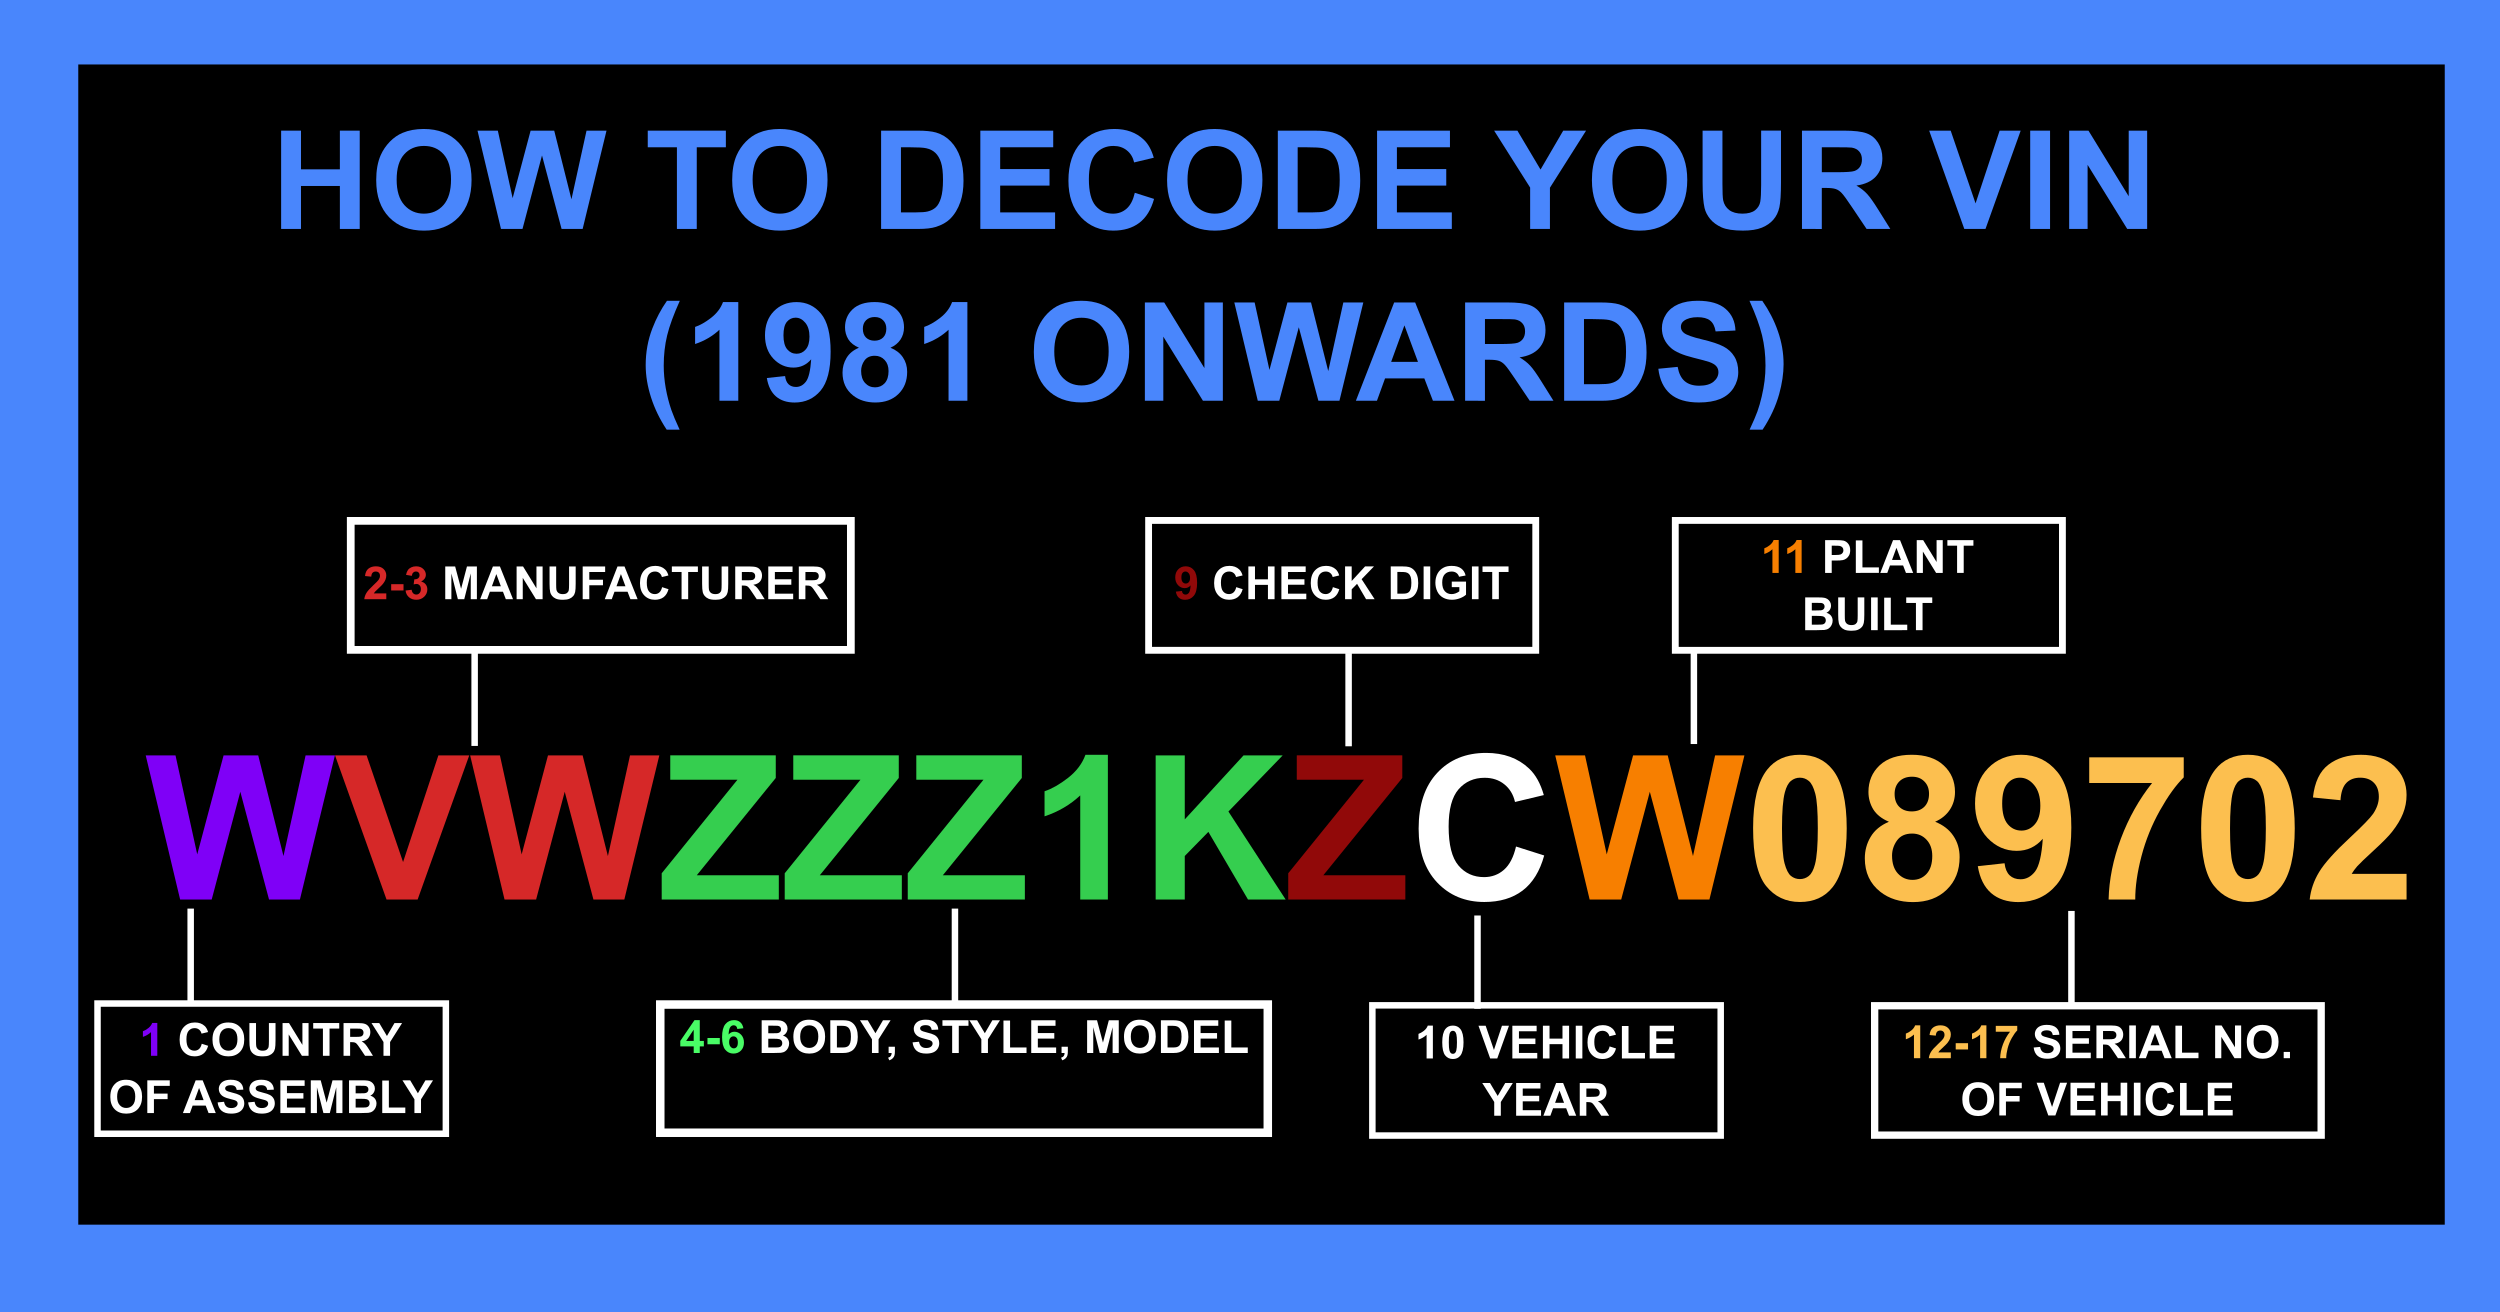 <?xml version="1.0" encoding="UTF-8" standalone="no"?>
<!-- Created with Inkscape (http://www.inkscape.org/) -->

<svg
   width="192.677mm"
   height="101.129mm"
   viewBox="0 0 192.677 101.129"
   version="1.1"
   id="svg5"
   xml:space="preserve"
   inkscape:version="1.2 (dc2aedaf03, 2022-05-15)"
   sodipodi:docname="drawing1.svg"
   xmlns:inkscape="http://www.inkscape.org/namespaces/inkscape"
   xmlns:sodipodi="http://sodipodi.sourceforge.net/DTD/sodipodi-0.dtd"
   xmlns="http://www.w3.org/2000/svg"
   xmlns:svg="http://www.w3.org/2000/svg"><sodipodi:namedview
     id="namedview7"
     pagecolor="#ffffff"
     bordercolor="#666666"
     borderopacity="1.0"
     inkscape:showpageshadow="2"
     inkscape:pageopacity="0.0"
     inkscape:pagecheckerboard="0"
     inkscape:deskcolor="#d1d1d1"
     inkscape:document-units="mm"
     showgrid="false"
     inkscape:zoom="1.0544998"
     inkscape:cx="225.22527"
     inkscape:cy="157.42061"
     inkscape:window-width="1920"
     inkscape:window-height="1017"
     inkscape:window-x="-8"
     inkscape:window-y="-8"
     inkscape:window-maximized="1"
     inkscape:current-layer="layer1" /><defs
     id="defs2" /><g
     inkscape:label="Layer 1"
     inkscape:groupmode="layer"
     id="layer1"
     transform="translate(-6.387,-177.065)"><path
       id="rect354"
       style="opacity:1;fill:#4986fc;stroke-width:0"
       inkscape:label="Blue Rectangle"
       d="M 6.387,177.065 H 199.065 V 278.194 H 6.387 Z" /><path
       id="rect6860"
       style="opacity:1;stroke-width:0"
       inkscape:label="Black Rectangle"
       d="M 12.419,182.032 H 194.806 v 89.419 H 12.419 Z" /><g
       aria-label="HOW TO DECODE YOUR VIN
(1981 ONWARDS)"
       id="text6968"
       style="font-size:10.583px;line-height:1.25;font-family:WalbaumDisplay;-inkscape-font-specification:WalbaumDisplay;letter-spacing:0px;word-spacing:0px;stroke-width:0.265"
       inkscape:label="How to Decode your VIN"><path
         d="m 28.054,194.71 v -7.576 h 1.53 v 2.982 h 2.997 v -2.982 h 1.53 v 7.576 h -1.53 v -3.312 h -2.997 v 3.312 z"
         style="font-weight:bold;font-family:Arial;-inkscape-font-specification:'Arial Bold';text-align:center;text-anchor:middle;fill:#4986fc"
         id="path34546" /><path
         d="m 35.381,190.969 q 0,-1.158 0.346,-1.943 0.258,-0.579 0.703,-1.039 0.45,-0.46 0.982,-0.682 0.708,-0.3 1.633,-0.3 1.674,0 2.677,1.039 1.008,1.039 1.008,2.889 0,1.835 -0.997,2.873 -0.997,1.034 -2.666,1.034 -1.69,0 -2.687,-1.028 -0.997,-1.034 -0.997,-2.842 z m 1.576,-0.052 q 0,1.287 0.594,1.953 0.594,0.661 1.509,0.661 0.915,0 1.499,-0.656 0.589,-0.661 0.589,-1.979 0,-1.302 -0.574,-1.943 -0.568,-0.641 -1.514,-0.641 -0.946,0 -1.524,0.651 -0.579,0.646 -0.579,1.953 z"
         style="font-weight:bold;font-family:Arial;-inkscape-font-specification:'Arial Bold';text-align:center;text-anchor:middle;fill:#4986fc"
         id="path34548" /><path
         d="m 44.998,194.71 -1.809,-7.576 h 1.566 l 1.142,5.204 1.385,-5.204 h 1.819 l 1.328,5.292 1.163,-5.292 h 1.54 l -1.84,7.576 h -1.623 l -1.509,-5.664 -1.504,5.664 z"
         style="font-weight:bold;font-family:Arial;-inkscape-font-specification:'Arial Bold';text-align:center;text-anchor:middle;fill:#4986fc"
         id="path34550" /><path
         d="m 58.558,194.71 v -6.294 h -2.248 v -1.282 h 6.02 v 1.282 h -2.243 v 6.294 z"
         style="font-weight:bold;font-family:Arial;-inkscape-font-specification:'Arial Bold';text-align:center;text-anchor:middle;fill:#4986fc"
         id="path34552" /><path
         d="m 62.816,190.969 q 0,-1.158 0.346,-1.943 0.258,-0.579 0.703,-1.039 0.45,-0.46 0.982,-0.682 0.708,-0.3 1.633,-0.3 1.674,0 2.677,1.039 1.008,1.039 1.008,2.889 0,1.835 -0.997,2.873 -0.997,1.034 -2.666,1.034 -1.69,0 -2.687,-1.028 -0.997,-1.034 -0.997,-2.842 z m 1.576,-0.052 q 0,1.287 0.594,1.953 0.594,0.661 1.509,0.661 0.915,0 1.499,-0.656 0.589,-0.661 0.589,-1.979 0,-1.302 -0.574,-1.943 -0.568,-0.641 -1.514,-0.641 -0.946,0 -1.524,0.651 -0.579,0.646 -0.579,1.953 z"
         style="font-weight:bold;font-family:Arial;-inkscape-font-specification:'Arial Bold';text-align:center;text-anchor:middle;fill:#4986fc"
         id="path34554" /><path
         d="m 74.294,187.134 h 2.796 q 0.946,0 1.442,0.145 0.667,0.196 1.142,0.698 0.475,0.501 0.723,1.23 0.248,0.723 0.248,1.788 0,0.935 -0.233,1.612 -0.284,0.827 -0.811,1.338 -0.398,0.388 -1.075,0.605 -0.506,0.16 -1.354,0.16 h -2.878 z m 1.53,1.282 v 5.018 h 1.142 q 0.641,0 0.925,-0.072 0.372,-0.093 0.615,-0.315 0.248,-0.222 0.403,-0.729 0.155,-0.512 0.155,-1.39 0,-0.878 -0.155,-1.349 -0.155,-0.47 -0.434,-0.734 -0.279,-0.264 -0.708,-0.357 -0.32,-0.072 -1.256,-0.072 z"
         style="font-weight:bold;font-family:Arial;-inkscape-font-specification:'Arial Bold';text-align:center;text-anchor:middle;fill:#4986fc"
         id="path34556" /><path
         d="m 81.942,194.71 v -7.576 h 5.617 v 1.282 h -4.088 v 1.679 h 3.803 v 1.276 h -3.803 v 2.062 h 4.232 v 1.276 z"
         style="font-weight:bold;font-family:Arial;-inkscape-font-specification:'Arial Bold';text-align:center;text-anchor:middle;fill:#4986fc"
         id="path34558" /><path
         d="m 93.848,191.925 1.483,0.47 q -0.341,1.24 -1.137,1.845 -0.791,0.599 -2.01,0.599 -1.509,0 -2.48,-1.028 -0.972,-1.034 -0.972,-2.822 0,-1.891 0.977,-2.935 0.977,-1.049 2.568,-1.049 1.39,0 2.258,0.822 0.517,0.486 0.775,1.395 l -1.514,0.362 q -0.134,-0.589 -0.563,-0.93 -0.424,-0.341 -1.034,-0.341 -0.842,0 -1.369,0.605 -0.522,0.605 -0.522,1.959 0,1.437 0.517,2.046 0.517,0.61 1.344,0.61 0.61,0 1.049,-0.388 0.439,-0.388 0.63,-1.22 z"
         style="font-weight:bold;font-family:Arial;-inkscape-font-specification:'Arial Bold';text-align:center;text-anchor:middle;fill:#4986fc"
         id="path34560" /><path
         d="m 96.334,190.969 q 0,-1.158 0.346,-1.943 0.258,-0.579 0.703,-1.039 0.45,-0.46 0.982,-0.682 0.708,-0.3 1.633,-0.3 1.674,0 2.677,1.039 1.008,1.039 1.008,2.889 0,1.835 -0.997,2.873 -0.997,1.034 -2.666,1.034 -1.69,0 -2.687,-1.028 -0.997,-1.034 -0.997,-2.842 z m 1.576,-0.052 q 0,1.287 0.594,1.953 0.594,0.661 1.509,0.661 0.915,0 1.499,-0.656 0.589,-0.661 0.589,-1.979 0,-1.302 -0.574,-1.943 -0.568,-0.641 -1.514,-0.641 -0.946,0 -1.524,0.651 -0.579,0.646 -0.579,1.953 z"
         style="font-weight:bold;font-family:Arial;-inkscape-font-specification:'Arial Bold';text-align:center;text-anchor:middle;fill:#4986fc"
         id="path34562" /><path
         d="m 104.87,187.134 h 2.796 q 0.946,0 1.442,0.145 0.667,0.196 1.142,0.698 0.475,0.501 0.723,1.23 0.248,0.723 0.248,1.788 0,0.935 -0.233,1.612 -0.284,0.827 -0.811,1.338 -0.398,0.388 -1.075,0.605 -0.506,0.16 -1.354,0.16 h -2.878 z m 1.53,1.282 v 5.018 h 1.142 q 0.641,0 0.925,-0.072 0.372,-0.093 0.615,-0.315 0.248,-0.222 0.403,-0.729 0.155,-0.512 0.155,-1.39 0,-0.878 -0.155,-1.349 -0.155,-0.47 -0.434,-0.734 -0.279,-0.264 -0.708,-0.357 -0.32,-0.072 -1.256,-0.072 z"
         style="font-weight:bold;font-family:Arial;-inkscape-font-specification:'Arial Bold';text-align:center;text-anchor:middle;fill:#4986fc"
         id="path34564" /><path
         d="m 112.519,194.71 v -7.576 h 5.617 v 1.282 h -4.088 v 1.679 h 3.803 v 1.276 h -3.803 v 2.062 h 4.232 v 1.276 z"
         style="font-weight:bold;font-family:Arial;-inkscape-font-specification:'Arial Bold';text-align:center;text-anchor:middle;fill:#4986fc"
         id="path34566" /><path
         d="m 124.316,194.71 v -3.188 l -2.775,-4.387 h 1.793 l 1.783,2.997 1.747,-2.997 h 1.762 l -2.785,4.398 v 3.178 z"
         style="font-weight:bold;font-family:Arial;-inkscape-font-specification:'Arial Bold';text-align:center;text-anchor:middle;fill:#4986fc"
         id="path34568" /><path
         d="m 129.076,190.969 q 0,-1.158 0.346,-1.943 0.258,-0.579 0.703,-1.039 0.45,-0.46 0.982,-0.682 0.708,-0.3 1.633,-0.3 1.674,0 2.677,1.039 1.008,1.039 1.008,2.889 0,1.835 -0.997,2.873 -0.997,1.034 -2.666,1.034 -1.69,0 -2.687,-1.028 -0.997,-1.034 -0.997,-2.842 z m 1.576,-0.052 q 0,1.287 0.594,1.953 0.594,0.661 1.509,0.661 0.915,0 1.499,-0.656 0.589,-0.661 0.589,-1.979 0,-1.302 -0.574,-1.943 -0.568,-0.641 -1.514,-0.641 -0.946,0 -1.524,0.651 -0.579,0.646 -0.579,1.953 z"
         style="font-weight:bold;font-family:Arial;-inkscape-font-specification:'Arial Bold';text-align:center;text-anchor:middle;fill:#4986fc"
         id="path34570" /><path
         d="m 137.607,187.134 h 1.53 v 4.103 q 0,0.977 0.057,1.266 0.098,0.465 0.465,0.749 0.372,0.279 1.013,0.279 0.651,0 0.982,-0.264 0.331,-0.269 0.398,-0.656 0.067,-0.388 0.067,-1.287 v -4.191 h 1.53 v 3.979 q 0,1.364 -0.124,1.928 -0.124,0.563 -0.46,0.951 -0.331,0.388 -0.889,0.62 -0.558,0.227 -1.457,0.227 -1.085,0 -1.648,-0.248 -0.558,-0.253 -0.884,-0.651 -0.326,-0.403 -0.429,-0.842 -0.15,-0.651 -0.15,-1.922 z"
         style="font-weight:bold;font-family:Arial;-inkscape-font-specification:'Arial Bold';text-align:center;text-anchor:middle;fill:#4986fc"
         id="path34572" /><path
         d="m 145.266,194.71 v -7.576 h 3.219 q 1.214,0 1.762,0.207 0.553,0.202 0.884,0.723 0.331,0.522 0.331,1.194 0,0.853 -0.501,1.411 -0.501,0.553 -1.499,0.698 0.496,0.289 0.816,0.636 0.326,0.346 0.873,1.23 l 0.925,1.478 h -1.829 l -1.106,-1.648 q -0.589,-0.884 -0.806,-1.111 -0.217,-0.233 -0.46,-0.315 -0.243,-0.088 -0.77,-0.088 h -0.31 v 3.163 z m 1.53,-4.372 h 1.132 q 1.101,0 1.375,-0.093 0.274,-0.093 0.429,-0.32 0.155,-0.227 0.155,-0.568 0,-0.382 -0.207,-0.615 -0.202,-0.238 -0.574,-0.3 -0.186,-0.026 -1.116,-0.026 h -1.194 z"
         style="font-weight:bold;font-family:Arial;-inkscape-font-specification:'Arial Bold';text-align:center;text-anchor:middle;fill:#4986fc"
         id="path34574" /><path
         d="m 157.777,194.71 -2.708,-7.576 h 1.659 l 1.917,5.607 1.855,-5.607 h 1.623 l -2.713,7.576 z"
         style="font-weight:bold;font-family:Arial;-inkscape-font-specification:'Arial Bold';text-align:center;text-anchor:middle;fill:#4986fc"
         id="path34576" /><path
         d="m 162.856,194.71 v -7.576 h 1.53 v 7.576 z"
         style="font-weight:bold;font-family:Arial;-inkscape-font-specification:'Arial Bold';text-align:center;text-anchor:middle;fill:#4986fc"
         id="path34578" /><path
         d="m 165.859,194.71 v -7.576 h 1.488 l 3.101,5.059 v -5.059 h 1.421 v 7.576 h -1.535 l -3.054,-4.94 v 4.94 z"
         style="font-weight:bold;font-family:Arial;-inkscape-font-specification:'Arial Bold';text-align:center;text-anchor:middle;fill:#4986fc"
         id="path34580" /><path
         d="m 58.765,210.179 h -0.997 q -0.791,-1.194 -1.204,-2.48 -0.413,-1.287 -0.413,-2.491 0,-1.493 0.512,-2.827 0.444,-1.158 1.127,-2.134 h 0.992 q -0.708,1.566 -0.977,2.667 -0.264,1.096 -0.264,2.325 0,0.847 0.155,1.736 0.16,0.889 0.434,1.69 0.181,0.527 0.636,1.514 z"
         style="font-weight:bold;font-family:Arial;-inkscape-font-specification:'Arial Bold';text-align:center;text-anchor:middle;fill:#4986fc"
         id="path34582" /><path
         d="m 63.287,207.951 h -1.452 v -5.473 q -0.796,0.744 -1.876,1.101 v -1.318 q 0.568,-0.186 1.235,-0.703 0.667,-0.522 0.915,-1.214 h 1.178 z"
         style="font-weight:bold;font-family:Arial;-inkscape-font-specification:'Arial Bold';text-align:center;text-anchor:middle;fill:#4986fc"
         id="path34584" /><path
         d="m 65.488,206.2 1.406,-0.155 q 0.052,0.429 0.269,0.636 0.217,0.207 0.574,0.207 0.45,0 0.765,-0.413 0.315,-0.413 0.403,-1.716 -0.548,0.636 -1.369,0.636 -0.894,0 -1.545,-0.687 -0.646,-0.692 -0.646,-1.798 0,-1.152 0.682,-1.855 0.687,-0.708 1.747,-0.708 1.152,0 1.891,0.894 0.739,0.889 0.739,2.93 0,2.077 -0.77,2.997 -0.77,0.92 -2.005,0.92 -0.889,0 -1.437,-0.47 -0.548,-0.475 -0.703,-1.416 z m 3.287,-3.173 q 0,-0.703 -0.326,-1.09 -0.32,-0.388 -0.744,-0.388 -0.403,0 -0.672,0.32 -0.264,0.315 -0.264,1.039 0,0.734 0.289,1.08 0.289,0.341 0.723,0.341 0.419,0 0.703,-0.331 0.289,-0.331 0.289,-0.972 z"
         style="font-weight:bold;font-family:Arial;-inkscape-font-specification:'Arial Bold';text-align:center;text-anchor:middle;fill:#4986fc"
         id="path34586" /><path
         d="m 72.588,203.864 q -0.563,-0.238 -0.822,-0.651 -0.253,-0.419 -0.253,-0.915 0,-0.847 0.589,-1.4 0.594,-0.553 1.685,-0.553 1.08,0 1.674,0.553 0.599,0.553 0.599,1.4 0,0.527 -0.274,0.941 -0.274,0.408 -0.77,0.625 0.63,0.253 0.956,0.739 0.331,0.486 0.331,1.121 0,1.049 -0.672,1.705 -0.667,0.656 -1.778,0.656 -1.034,0 -1.721,-0.543 -0.811,-0.641 -0.811,-1.757 0,-0.615 0.305,-1.127 0.305,-0.517 0.961,-0.796 z m 0.3,-1.462 q 0,0.434 0.243,0.677 0.248,0.243 0.656,0.243 0.413,0 0.661,-0.243 0.248,-0.248 0.248,-0.682 0,-0.408 -0.248,-0.651 -0.243,-0.248 -0.646,-0.248 -0.419,0 -0.667,0.248 -0.248,0.248 -0.248,0.656 z m -0.134,3.245 q 0,0.599 0.305,0.935 0.31,0.336 0.77,0.336 0.45,0 0.744,-0.32 0.295,-0.326 0.295,-0.935 0,-0.532 -0.3,-0.853 -0.3,-0.326 -0.76,-0.326 -0.532,0 -0.796,0.367 -0.258,0.367 -0.258,0.796 z"
         style="font-weight:bold;font-family:Arial;-inkscape-font-specification:'Arial Bold';text-align:center;text-anchor:middle;fill:#4986fc"
         id="path34588" /><path
         d="m 80.944,207.951 h -1.452 v -5.473 q -0.796,0.744 -1.876,1.101 v -1.318 q 0.568,-0.186 1.235,-0.703 0.667,-0.522 0.915,-1.214 h 1.178 z"
         style="font-weight:bold;font-family:Arial;-inkscape-font-specification:'Arial Bold';text-align:center;text-anchor:middle;fill:#4986fc"
         id="path34590" /><path
         d="m 86.065,204.21 q 0,-1.158 0.346,-1.943 0.258,-0.579 0.703,-1.039 0.45,-0.46 0.982,-0.682 0.708,-0.3 1.633,-0.3 1.674,0 2.677,1.039 1.008,1.039 1.008,2.889 0,1.835 -0.997,2.873 -0.997,1.034 -2.666,1.034 -1.69,0 -2.687,-1.028 -0.997,-1.034 -0.997,-2.842 z m 1.576,-0.052 q 0,1.287 0.594,1.953 0.594,0.661 1.509,0.661 0.915,0 1.499,-0.656 0.589,-0.661 0.589,-1.979 0,-1.302 -0.574,-1.943 -0.568,-0.641 -1.514,-0.641 -0.946,0 -1.524,0.651 -0.579,0.646 -0.579,1.953 z"
         style="font-weight:bold;font-family:Arial;-inkscape-font-specification:'Arial Bold';text-align:center;text-anchor:middle;fill:#4986fc"
         id="path34592" /><path
         d="m 94.623,207.951 v -7.576 h 1.488 l 3.101,5.059 v -5.059 h 1.421 v 7.576 h -1.535 l -3.054,-4.94 v 4.94 z"
         style="font-weight:bold;font-family:Arial;-inkscape-font-specification:'Arial Bold';text-align:center;text-anchor:middle;fill:#4986fc"
         id="path34594" /><path
         d="m 103.325,207.951 -1.809,-7.576 h 1.566 l 1.142,5.204 1.385,-5.204 h 1.819 l 1.328,5.292 1.163,-5.292 h 1.54 l -1.84,7.576 h -1.623 l -1.509,-5.664 -1.504,5.664 z"
         style="font-weight:bold;font-family:Arial;-inkscape-font-specification:'Arial Bold';text-align:center;text-anchor:middle;fill:#4986fc"
         id="path34596" /><path
         d="m 118.487,207.951 h -1.664 l -0.661,-1.721 h -3.028 l -0.625,1.721 h -1.623 l 2.951,-7.576 h 1.617 z m -2.816,-2.997 -1.044,-2.811 -1.023,2.811 z"
         style="font-weight:bold;font-family:Arial;-inkscape-font-specification:'Arial Bold';text-align:center;text-anchor:middle;fill:#4986fc"
         id="path34598" /><path
         d="m 119.304,207.951 v -7.576 h 3.219 q 1.214,0 1.762,0.207 0.553,0.202 0.884,0.723 0.331,0.522 0.331,1.194 0,0.853 -0.501,1.411 -0.501,0.553 -1.499,0.698 0.496,0.289 0.816,0.636 0.326,0.346 0.873,1.23 l 0.925,1.478 h -1.829 l -1.106,-1.648 q -0.589,-0.884 -0.806,-1.111 -0.217,-0.233 -0.46,-0.315 -0.243,-0.088 -0.77,-0.088 h -0.31 v 3.163 z m 1.53,-4.372 h 1.132 q 1.101,0 1.375,-0.093 0.274,-0.093 0.429,-0.32 0.155,-0.227 0.155,-0.568 0,-0.382 -0.207,-0.615 -0.202,-0.238 -0.574,-0.3 -0.186,-0.026 -1.116,-0.026 h -1.194 z"
         style="font-weight:bold;font-family:Arial;-inkscape-font-specification:'Arial Bold';text-align:center;text-anchor:middle;fill:#4986fc"
         id="path34600" /><path
         d="m 126.936,200.376 h 2.796 q 0.946,0 1.442,0.145 0.667,0.196 1.142,0.698 0.475,0.501 0.723,1.23 0.248,0.723 0.248,1.788 0,0.935 -0.233,1.612 -0.284,0.827 -0.811,1.338 -0.398,0.388 -1.075,0.605 -0.506,0.16 -1.354,0.16 h -2.878 z m 1.53,1.282 v 5.018 h 1.142 q 0.641,0 0.925,-0.072 0.372,-0.093 0.615,-0.315 0.248,-0.222 0.403,-0.729 0.155,-0.512 0.155,-1.39 0,-0.878 -0.155,-1.349 -0.155,-0.47 -0.434,-0.734 -0.279,-0.264 -0.708,-0.357 -0.32,-0.072 -1.256,-0.072 z"
         style="font-weight:bold;font-family:Arial;-inkscape-font-specification:'Arial Bold';text-align:center;text-anchor:middle;fill:#4986fc"
         id="path34602" /><path
         d="m 134.197,205.486 1.488,-0.145 q 0.134,0.749 0.543,1.101 0.413,0.351 1.111,0.351 0.739,0 1.111,-0.31 0.377,-0.315 0.377,-0.734 0,-0.269 -0.16,-0.455 -0.155,-0.191 -0.548,-0.331 -0.269,-0.093 -1.225,-0.331 -1.23,-0.305 -1.726,-0.749 -0.698,-0.625 -0.698,-1.524 0,-0.579 0.326,-1.08 0.331,-0.506 0.946,-0.77 0.62,-0.264 1.493,-0.264 1.426,0 2.145,0.625 0.723,0.625 0.76,1.669 l -1.53,0.067 q -0.098,-0.584 -0.424,-0.837 -0.32,-0.258 -0.966,-0.258 -0.667,0 -1.044,0.274 -0.243,0.176 -0.243,0.47 0,0.269 0.227,0.46 0.289,0.243 1.406,0.506 1.116,0.264 1.648,0.548 0.537,0.279 0.837,0.77 0.305,0.486 0.305,1.204 0,0.651 -0.362,1.22 -0.362,0.568 -1.023,0.847 -0.661,0.274 -1.648,0.274 -1.437,0 -2.207,-0.661 -0.77,-0.667 -0.92,-1.938 z"
         style="font-weight:bold;font-family:Arial;-inkscape-font-specification:'Arial Bold';text-align:center;text-anchor:middle;fill:#4986fc"
         id="path34604" /><path
         d="m 141.23,210.179 q 0.429,-0.92 0.605,-1.411 0.176,-0.491 0.326,-1.132 0.15,-0.641 0.222,-1.214 0.072,-0.579 0.072,-1.183 0,-1.23 -0.264,-2.325 -0.264,-1.101 -0.972,-2.667 h 0.987 q 0.78,1.111 1.209,2.356 0.434,1.245 0.434,2.527 0,1.08 -0.341,2.315 -0.388,1.385 -1.276,2.734 z"
         style="font-weight:bold;font-family:Arial;-inkscape-font-specification:'Arial Bold';text-align:center;text-anchor:middle;fill:#4986fc"
         id="path34606" /></g><g
       id="g34484"
       transform="translate(0.502,6.022)"><path
         style="fill:none;stroke:#ffffff;stroke-width:0.5;stroke-linecap:butt;stroke-linejoin:miter;stroke-dasharray:none;stroke-opacity:1"
         d="m 109.823,221.375 v 7.185"
         id="path21626-2" /><path
         style="fill:none;stroke:#ffffff;stroke-width:0.5;stroke-linecap:butt;stroke-linejoin:miter;stroke-dasharray:none;stroke-opacity:1"
         d="m 119.758,241.601 v 7.185"
         id="path21626-9" /><path
         style="fill:none;stroke:#ffffff;stroke-width:0.5;stroke-linecap:butt;stroke-linejoin:miter;stroke-dasharray:none;stroke-opacity:1"
         d="m 136.435,221.201 v 7.185"
         id="path21626-9-3" /><path
         style="fill:none;stroke:#ffffff;stroke-width:0.5;stroke-linecap:butt;stroke-linejoin:miter;stroke-dasharray:none;stroke-opacity:1"
         d="m 165.532,241.249 v 7.185"
         id="path21626-5" /><g
         aria-label="WVWZZZ1KZCW089702"
         id="text8476"
         style="font-size:15.522px;line-height:1.25;font-family:WalbaumDisplay;-inkscape-font-specification:WalbaumDisplay;letter-spacing:0px;word-spacing:0px;stroke-width:0.265"
         inkscape:label="VIN Code"><path
           d="m 19.768,240.371 -2.653,-11.111 h 2.296 l 1.675,7.632 2.031,-7.632 h 2.668 l 1.948,7.761 1.705,-7.761 h 2.259 l -2.698,11.111 h -2.38 l -2.213,-8.307 -2.206,8.307 z"
           style="fill:#7f00f7"
           id="path34609" /><path
           d="m 35.676,240.371 -3.971,-11.111 h 2.433 l 2.812,8.223 2.721,-8.223 h 2.38 l -3.979,11.111 z"
           style="fill:#d62828"
           id="path34611" /><path
           d="m 44.771,240.371 -2.653,-11.111 h 2.296 l 1.675,7.632 2.031,-7.632 h 2.668 l 1.948,7.761 1.705,-7.761 h 2.259 l -2.698,11.111 h -2.38 l -2.213,-8.307 -2.206,8.307 z"
           style="fill:#d62828"
           id="path34613" /><path
           d="m 56.883,240.371 v -2.024 l 5.836,-7.208 h -5.177 v -1.88 h 8.132 v 1.743 l -6.086,7.496 h 6.321 v 1.872 z"
           style="fill:#35ce4f"
           id="path34615" /><path
           d="m 66.364,240.371 v -2.024 l 5.836,-7.208 h -5.177 v -1.88 h 8.132 v 1.743 l -6.086,7.496 h 6.321 v 1.872 z"
           style="fill:#35ce4f"
           id="path34617" /><path
           d="m 75.846,240.371 v -2.024 l 5.836,-7.208 h -5.177 v -1.88 h 8.132 v 1.743 l -6.086,7.496 h 6.321 v 1.872 z"
           style="fill:#35ce4f"
           id="path34619" /><path
           d="m 91.27,240.371 h -2.13 v -8.026 q -1.167,1.091 -2.751,1.614 v -1.933 q 0.834,-0.273 1.811,-1.031 0.978,-0.765 1.342,-1.781 h 1.728 z"
           style="fill:#35ce4f"
           id="path34621" /><path
           d="m 94.953,240.371 v -11.111 h 2.243 v 4.934 l 4.532,-4.934 h 3.017 l -4.184,4.328 4.411,6.783 h -2.903 l -3.054,-5.214 -1.819,1.857 v 3.358 z"
           style="fill:#35ce4f"
           id="path34623" /><path
           d="m 105.17,240.371 v -2.024 l 5.836,-7.208 h -5.177 v -1.88 h 8.132 v 1.743 l -6.086,7.496 h 6.321 v 1.872 z"
           style="fill:#910909"
           id="path34625" /><path
           d="m 122.723,236.285 2.175,0.69 q -0.5,1.819 -1.667,2.706 -1.16,0.879 -2.948,0.879 -2.213,0 -3.638,-1.508 -1.425,-1.516 -1.425,-4.138 0,-2.774 1.432,-4.305 1.432,-1.539 3.767,-1.539 2.039,0 3.312,1.205 0.758,0.712 1.137,2.046 l -2.221,0.531 q -0.197,-0.864 -0.826,-1.364 -0.621,-0.5 -1.516,-0.5 -1.235,0 -2.008,0.887 -0.765,0.887 -0.765,2.873 0,2.107 0.758,3.001 0.758,0.894 1.971,0.894 0.894,0 1.539,-0.568 0.644,-0.568 0.925,-1.789 z"
           style="font-weight:bold;font-family:Arial;-inkscape-font-specification:'Arial Bold';fill:#ffffff"
           id="path34627" /><path
           d="m 128.4,240.371 -2.653,-11.111 h 2.296 l 1.675,7.632 2.031,-7.632 h 2.668 l 1.948,7.761 1.705,-7.761 h 2.259 l -2.698,11.111 h -2.38 l -2.213,-8.307 -2.206,8.307 z"
           style="fill:#f77f00"
           id="path34629" /><path
           d="m 144.605,229.214 q 1.614,0 2.524,1.152 1.084,1.364 1.084,4.525 0,3.153 -1.091,4.532 -0.902,1.137 -2.516,1.137 -1.622,0 -2.615,-1.243 -0.993,-1.251 -0.993,-4.449 0,-3.138 1.091,-4.517 0.902,-1.137 2.516,-1.137 z m 0,1.766 q -0.387,0 -0.69,0.25 -0.303,0.243 -0.47,0.879 -0.22,0.826 -0.22,2.782 0,1.955 0.197,2.691 0.197,0.728 0.493,0.97 0.303,0.243 0.69,0.243 0.387,0 0.69,-0.243 0.303,-0.25 0.47,-0.887 0.22,-0.819 0.22,-2.774 0,-1.955 -0.197,-2.683 -0.197,-0.735 -0.5,-0.978 -0.296,-0.25 -0.682,-0.25 z"
           style="fill:#fcbf4f"
           id="path34631" /><path
           d="m 151.464,234.376 q -0.826,-0.349 -1.205,-0.955 -0.371,-0.614 -0.371,-1.342 0,-1.243 0.864,-2.054 0.872,-0.811 2.471,-0.811 1.584,0 2.456,0.811 0.879,0.811 0.879,2.054 0,0.773 -0.402,1.379 -0.402,0.599 -1.129,0.917 0.925,0.371 1.402,1.084 0.485,0.712 0.485,1.645 0,1.539 -0.985,2.501 -0.978,0.963 -2.607,0.963 -1.516,0 -2.524,-0.796 -1.19,-0.94 -1.19,-2.577 0,-0.902 0.447,-1.652 0.447,-0.758 1.41,-1.167 z m 0.44,-2.145 q 0,0.637 0.356,0.993 0.364,0.356 0.963,0.356 0.606,0 0.97,-0.356 0.364,-0.364 0.364,-1 0,-0.599 -0.364,-0.955 -0.356,-0.364 -0.947,-0.364 -0.614,0 -0.978,0.364 -0.364,0.364 -0.364,0.963 z m -0.197,4.76 q 0,0.879 0.447,1.372 0.455,0.493 1.129,0.493 0.659,0 1.091,-0.47 0.432,-0.477 0.432,-1.372 0,-0.781 -0.44,-1.251 -0.44,-0.477 -1.114,-0.477 -0.781,0 -1.167,0.538 -0.379,0.538 -0.379,1.167 z"
           style="fill:#fcbf4f"
           id="path34633" /><path
           d="m 158.315,237.801 2.062,-0.227 q 0.076,0.629 0.394,0.932 0.318,0.303 0.841,0.303 0.659,0 1.122,-0.606 0.462,-0.606 0.591,-2.516 -0.803,0.932 -2.008,0.932 -1.311,0 -2.266,-1.008 -0.947,-1.016 -0.947,-2.638 0,-1.69 1,-2.721 1.008,-1.038 2.562,-1.038 1.69,0 2.774,1.311 1.084,1.304 1.084,4.297 0,3.047 -1.129,4.396 -1.129,1.349 -2.941,1.349 -1.304,0 -2.107,-0.69 -0.803,-0.697 -1.031,-2.077 z m 4.82,-4.654 q 0,-1.031 -0.477,-1.599 -0.47,-0.568 -1.091,-0.568 -0.591,0 -0.985,0.47 -0.387,0.462 -0.387,1.523 0,1.076 0.424,1.584 0.424,0.5 1.061,0.5 0.614,0 1.031,-0.485 0.424,-0.485 0.424,-1.425 z"
           style="fill:#fcbf4f"
           id="path34635" /><path
           d="m 166.903,231.389 v -1.978 h 7.284 v 1.546 q -0.902,0.887 -1.834,2.547 -0.932,1.66 -1.425,3.532 -0.485,1.864 -0.477,3.335 h -2.054 q 0.053,-2.304 0.947,-4.699 0.902,-2.395 2.403,-4.282 z"
           style="fill:#fcbf4f"
           id="path34637" /><path
           d="m 179.135,229.214 q 1.614,0 2.524,1.152 1.084,1.364 1.084,4.525 0,3.153 -1.091,4.532 -0.902,1.137 -2.516,1.137 -1.622,0 -2.615,-1.243 -0.993,-1.251 -0.993,-4.449 0,-3.138 1.091,-4.517 0.902,-1.137 2.516,-1.137 z m 0,1.766 q -0.387,0 -0.69,0.25 -0.303,0.243 -0.47,0.879 -0.22,0.826 -0.22,2.782 0,1.955 0.197,2.691 0.197,0.728 0.493,0.97 0.303,0.243 0.69,0.243 0.387,0 0.69,-0.243 0.303,-0.25 0.47,-0.887 0.22,-0.819 0.22,-2.774 0,-1.955 -0.197,-2.683 -0.197,-0.735 -0.5,-0.978 -0.296,-0.25 -0.682,-0.25 z"
           style="fill:#fcbf4f"
           id="path34639" /><path
           d="m 191.361,238.393 v 1.978 h -7.466 q 0.121,-1.122 0.728,-2.122 0.606,-1.008 2.395,-2.668 1.44,-1.342 1.766,-1.819 0.44,-0.659 0.44,-1.304 0,-0.712 -0.387,-1.091 -0.379,-0.387 -1.054,-0.387 -0.667,0 -1.061,0.402 -0.394,0.402 -0.455,1.334 l -2.122,-0.212 q 0.189,-1.758 1.19,-2.524 1,-0.765 2.501,-0.765 1.645,0 2.584,0.887 0.94,0.887 0.94,2.206 0,0.75 -0.273,1.432 -0.265,0.675 -0.849,1.417 -0.387,0.493 -1.395,1.417 -1.008,0.925 -1.281,1.228 -0.265,0.303 -0.432,0.591 z"
           style="fill:#fcbf4f"
           id="path34641" /></g><g
         aria-label="1 COUNTRY
OF ASSEMBLY"
         id="text16476"
         style="font-size:3.528px;line-height:1.25;font-family:WalbaumDisplay;-inkscape-font-specification:WalbaumDisplay;letter-spacing:0px;word-spacing:0px;display:inline;stroke-width:0.265"
         inkscape:label="I Country"><path
           d="m 18.008,252.414 h -0.484 v -1.824 q -0.265,0.248 -0.625,0.367 v -0.439 q 0.189,-0.062 0.412,-0.234 0.222,-0.174 0.305,-0.405 h 0.393 z"
           style="font-weight:bold;font-family:Arial;-inkscape-font-specification:'Arial Bold';text-align:center;text-anchor:middle;fill:#7f00f7"
           id="path34644" /><path
           d="m 21.434,251.486 0.494,0.157 q -0.114,0.413 -0.379,0.615 -0.264,0.2 -0.67,0.2 -0.503,0 -0.827,-0.343 -0.324,-0.345 -0.324,-0.941 0,-0.63 0.326,-0.978 0.326,-0.35 0.856,-0.35 0.463,0 0.753,0.274 0.172,0.162 0.258,0.465 l -0.505,0.121 q -0.045,-0.196 -0.188,-0.31 -0.141,-0.114 -0.345,-0.114 -0.281,0 -0.456,0.202 -0.174,0.202 -0.174,0.653 0,0.479 0.172,0.682 0.172,0.203 0.448,0.203 0.203,0 0.35,-0.129 0.146,-0.129 0.21,-0.407 z"
           style="font-weight:bold;font-family:Arial;-inkscape-font-specification:'Arial Bold';text-align:center;text-anchor:middle;fill:#ffffff"
           id="path34646" /><path
           d="m 22.262,251.167 q 0,-0.386 0.115,-0.648 0.086,-0.193 0.234,-0.346 0.15,-0.153 0.327,-0.227 0.236,-0.1 0.544,-0.1 0.558,0 0.892,0.346 0.336,0.346 0.336,0.963 0,0.612 -0.332,0.958 -0.332,0.345 -0.889,0.345 -0.563,0 -0.896,-0.343 -0.332,-0.345 -0.332,-0.947 z m 0.525,-0.017 q 0,0.429 0.198,0.651 0.198,0.22 0.503,0.22 0.305,0 0.5,-0.219 0.196,-0.22 0.196,-0.66 0,-0.434 -0.191,-0.648 -0.189,-0.214 -0.505,-0.214 -0.315,0 -0.508,0.217 -0.193,0.215 -0.193,0.651 z"
           style="font-weight:bold;font-family:Arial;-inkscape-font-specification:'Arial Bold';text-align:center;text-anchor:middle;fill:#ffffff"
           id="path34648" /><path
           d="m 25.106,249.889 h 0.51 v 1.368 q 0,0.326 0.019,0.422 0.033,0.155 0.155,0.25 0.124,0.093 0.338,0.093 0.217,0 0.327,-0.088 0.11,-0.09 0.133,-0.219 0.022,-0.129 0.022,-0.429 v -1.397 h 0.51 v 1.326 q 0,0.455 -0.041,0.643 -0.041,0.188 -0.153,0.317 -0.11,0.129 -0.296,0.207 -0.186,0.076 -0.486,0.076 -0.362,0 -0.549,-0.083 -0.186,-0.084 -0.295,-0.217 -0.109,-0.134 -0.143,-0.281 -0.05,-0.217 -0.05,-0.641 z"
           style="font-weight:bold;font-family:Arial;-inkscape-font-specification:'Arial Bold';text-align:center;text-anchor:middle;fill:#ffffff"
           id="path34650" /><path
           d="m 27.662,252.414 v -2.525 h 0.496 l 1.034,1.686 v -1.686 h 0.474 v 2.525 h -0.512 l -1.018,-1.647 v 1.647 z"
           style="font-weight:bold;font-family:Arial;-inkscape-font-specification:'Arial Bold';text-align:center;text-anchor:middle;fill:#ffffff"
           id="path34652" /><path
           d="m 30.773,252.414 v -2.098 h -0.749 v -0.427 h 2.007 v 0.427 h -0.748 v 2.098 z"
           style="font-weight:bold;font-family:Arial;-inkscape-font-specification:'Arial Bold';text-align:center;text-anchor:middle;fill:#ffffff"
           id="path34654" /><path
           d="m 32.362,252.414 v -2.525 h 1.073 q 0.405,0 0.587,0.069 0.184,0.067 0.295,0.241 0.11,0.174 0.11,0.398 0,0.284 -0.167,0.47 -0.167,0.184 -0.5,0.233 0.165,0.097 0.272,0.212 0.109,0.115 0.291,0.41 l 0.308,0.493 h -0.61 l -0.369,-0.549 q -0.196,-0.295 -0.269,-0.37 -0.072,-0.077 -0.153,-0.105 -0.081,-0.029 -0.257,-0.029 h -0.103 v 1.054 z m 0.51,-1.457 h 0.377 q 0.367,0 0.458,-0.031 0.091,-0.031 0.143,-0.107 0.052,-0.076 0.052,-0.189 0,-0.127 -0.069,-0.205 -0.067,-0.079 -0.191,-0.1 -0.062,-0.009 -0.372,-0.009 h -0.398 z"
           style="font-weight:bold;font-family:Arial;-inkscape-font-specification:'Arial Bold';text-align:center;text-anchor:middle;fill:#ffffff"
           id="path34656" /><path
           d="m 35.44,252.414 v -1.063 l -0.925,-1.462 h 0.598 l 0.594,0.999 0.582,-0.999 h 0.587 l -0.928,1.466 v 1.059 z"
           style="font-weight:bold;font-family:Arial;-inkscape-font-specification:'Arial Bold';text-align:center;text-anchor:middle;fill:#ffffff"
           id="path34658" /><path
           d="m 14.387,255.581 q 0,-0.386 0.115,-0.648 0.086,-0.193 0.234,-0.346 0.15,-0.153 0.327,-0.227 0.236,-0.1 0.544,-0.1 0.558,0 0.892,0.346 0.336,0.346 0.336,0.963 0,0.612 -0.332,0.958 -0.332,0.345 -0.889,0.345 -0.563,0 -0.896,-0.343 -0.332,-0.345 -0.332,-0.947 z m 0.525,-0.017 q 0,0.429 0.198,0.651 0.198,0.22 0.503,0.22 0.305,0 0.5,-0.219 0.196,-0.22 0.196,-0.66 0,-0.434 -0.191,-0.648 -0.189,-0.214 -0.505,-0.214 -0.315,0 -0.508,0.217 -0.193,0.215 -0.193,0.651 z"
           style="font-weight:bold;font-family:Arial;-inkscape-font-specification:'Arial Bold';text-align:center;text-anchor:middle;fill:#ffffff"
           id="path34660" /><path
           d="m 17.238,256.828 v -2.525 h 1.731 v 0.427 h -1.221 v 0.598 h 1.054 v 0.427 h -1.054 v 1.073 z"
           style="font-weight:bold;font-family:Arial;-inkscape-font-specification:'Arial Bold';text-align:center;text-anchor:middle;fill:#ffffff"
           id="path34662" /><path
           d="m 22.515,256.828 h -0.555 l -0.22,-0.574 h -1.009 l -0.208,0.574 h -0.541 l 0.984,-2.525 h 0.539 z m -0.939,-0.999 -0.348,-0.937 -0.341,0.937 z"
           style="font-weight:bold;font-family:Arial;-inkscape-font-specification:'Arial Bold';text-align:center;text-anchor:middle;fill:#ffffff"
           id="path34664" /><path
           d="m 22.657,256.006 0.496,-0.048 q 0.045,0.25 0.181,0.367 0.138,0.117 0.37,0.117 0.246,0 0.37,-0.103 0.126,-0.105 0.126,-0.245 0,-0.09 -0.053,-0.152 -0.052,-0.064 -0.183,-0.11 -0.09,-0.031 -0.408,-0.11 -0.41,-0.102 -0.575,-0.25 -0.233,-0.208 -0.233,-0.508 0,-0.193 0.109,-0.36 0.11,-0.169 0.315,-0.257 0.207,-0.088 0.498,-0.088 0.475,0 0.715,0.208 0.241,0.208 0.253,0.556 l -0.51,0.022 q -0.033,-0.195 -0.141,-0.279 -0.107,-0.086 -0.322,-0.086 -0.222,0 -0.348,0.091 -0.081,0.059 -0.081,0.157 0,0.09 0.076,0.153 0.096,0.081 0.469,0.169 0.372,0.088 0.549,0.183 0.179,0.093 0.279,0.257 0.102,0.162 0.102,0.401 0,0.217 -0.121,0.407 -0.121,0.189 -0.341,0.282 -0.22,0.091 -0.549,0.091 -0.479,0 -0.736,-0.22 -0.257,-0.222 -0.307,-0.646 z"
           style="font-weight:bold;font-family:Arial;-inkscape-font-specification:'Arial Bold';text-align:center;text-anchor:middle;fill:#ffffff"
           id="path34666" /><path
           d="m 25.01,256.006 0.496,-0.048 q 0.045,0.25 0.181,0.367 0.138,0.117 0.37,0.117 0.246,0 0.37,-0.103 0.126,-0.105 0.126,-0.245 0,-0.09 -0.053,-0.152 -0.052,-0.064 -0.183,-0.11 -0.09,-0.031 -0.408,-0.11 -0.41,-0.102 -0.575,-0.25 -0.233,-0.208 -0.233,-0.508 0,-0.193 0.109,-0.36 0.11,-0.169 0.315,-0.257 0.207,-0.088 0.498,-0.088 0.475,0 0.715,0.208 0.241,0.208 0.253,0.556 l -0.51,0.022 q -0.033,-0.195 -0.141,-0.279 -0.107,-0.086 -0.322,-0.086 -0.222,0 -0.348,0.091 -0.081,0.059 -0.081,0.157 0,0.09 0.076,0.153 0.096,0.081 0.469,0.169 0.372,0.088 0.549,0.183 0.179,0.093 0.279,0.257 0.102,0.162 0.102,0.401 0,0.217 -0.121,0.407 -0.121,0.189 -0.341,0.282 -0.22,0.091 -0.549,0.091 -0.479,0 -0.736,-0.22 -0.257,-0.222 -0.307,-0.646 z"
           style="font-weight:bold;font-family:Arial;-inkscape-font-specification:'Arial Bold';text-align:center;text-anchor:middle;fill:#ffffff"
           id="path34668" /><path
           d="m 27.492,256.828 v -2.525 h 1.872 v 0.427 h -1.363 v 0.56 h 1.268 v 0.425 h -1.268 v 0.687 h 1.411 v 0.425 z"
           style="font-weight:bold;font-family:Arial;-inkscape-font-specification:'Arial Bold';text-align:center;text-anchor:middle;fill:#ffffff"
           id="path34670" /><path
           d="m 29.838,256.828 v -2.525 h 0.763 l 0.458,1.723 0.453,-1.723 h 0.765 v 2.525 h -0.474 v -1.988 l -0.501,1.988 h -0.491 l -0.5,-1.988 v 1.988 z"
           style="font-weight:bold;font-family:Arial;-inkscape-font-specification:'Arial Bold';text-align:center;text-anchor:middle;fill:#ffffff"
           id="path34672" /><path
           d="m 32.785,254.303 h 1.009 q 0.3,0 0.446,0.026 0.148,0.024 0.264,0.103 0.117,0.079 0.195,0.212 0.078,0.131 0.078,0.295 0,0.177 -0.096,0.326 -0.095,0.148 -0.258,0.222 0.231,0.067 0.355,0.229 0.124,0.162 0.124,0.381 0,0.172 -0.081,0.336 -0.079,0.162 -0.219,0.26 -0.138,0.097 -0.341,0.119 -0.127,0.014 -0.615,0.017 h -0.86 z m 0.51,0.42 v 0.584 h 0.334 q 0.298,0 0.37,-0.009 0.131,-0.015 0.205,-0.09 0.076,-0.076 0.076,-0.198 0,-0.117 -0.065,-0.189 -0.064,-0.074 -0.191,-0.09 -0.076,-0.009 -0.436,-0.009 z m 0,1.004 v 0.675 h 0.472 q 0.276,0 0.35,-0.015 0.114,-0.021 0.184,-0.1 0.072,-0.081 0.072,-0.215 0,-0.114 -0.055,-0.193 -0.055,-0.079 -0.16,-0.115 -0.103,-0.036 -0.451,-0.036 z"
           style="font-weight:bold;font-family:Arial;-inkscape-font-specification:'Arial Bold';text-align:center;text-anchor:middle;fill:#ffffff"
           id="path34674" /><path
           d="m 35.345,256.828 v -2.505 h 0.51 v 2.079 h 1.268 v 0.425 z"
           style="font-weight:bold;font-family:Arial;-inkscape-font-specification:'Arial Bold';text-align:center;text-anchor:middle;fill:#ffffff"
           id="path34676" /><path
           d="m 37.825,256.828 v -1.063 l -0.925,-1.462 h 0.598 l 0.594,0.999 0.582,-0.999 h 0.587 l -0.928,1.466 v 1.059 z"
           style="font-weight:bold;font-family:Arial;-inkscape-font-specification:'Arial Bold';text-align:center;text-anchor:middle;fill:#ffffff"
           id="path34678" /></g><path
         id="rect21453"
         style="opacity:1;fill:none;stroke:#ffffff;stroke-width:0.5"
         d="M 13.401,248.386 H 40.248 V 258.422 H 13.401 Z" /><path
         id="rect21453-1"
         style="fill:none;stroke:#ffffff;stroke-width:0.564"
         d="m 150.367,248.557 h 34.412 v 9.972 h -34.412 z" /><path
         id="rect21453-3"
         style="fill:none;stroke:#ffffff;stroke-width:0.526"
         d="m 94.409,211.153 h 29.837 v 10.01 H 94.409 Z" /><path
         id="rect21453-3-1"
         style="fill:none;stroke:#ffffff;stroke-width:0.526"
         d="m 135.001,211.153 h 29.837 v 10.01 h -29.837 z" /><path
         id="rect21453-3-6"
         style="fill:none;stroke:#ffffff;stroke-width:0.5"
         d="m 111.654,248.525 h 26.847 v 10.036 h -26.847 z" /><path
         id="rect21453-4"
         style="fill:none;stroke:#ffffff;stroke-width:0.596"
         d="m 32.917,211.188 h 38.544 v 9.94 H 32.917 Z" /><path
         id="rect21453-4-6"
         style="fill:none;stroke:#ffffff;stroke-width:0.655"
         d="m 56.772,248.463 h 46.823 v 9.881 H 56.772 Z" /><path
         style="fill:none;stroke:#ffffff;stroke-width:0.5;stroke-linecap:butt;stroke-linejoin:miter;stroke-dasharray:none;stroke-opacity:1"
         d="m 20.581,241.069 v 7.185"
         id="path21626" /><path
         style="fill:none;stroke:#ffffff;stroke-width:0.5;stroke-linecap:butt;stroke-linejoin:miter;stroke-dasharray:none;stroke-opacity:1"
         d="m 79.484,241.069 v 7.185"
         id="path21626-7" /><path
         style="fill:none;stroke:#ffffff;stroke-width:0.5;stroke-linecap:butt;stroke-linejoin:miter;stroke-dasharray:none;stroke-opacity:1"
         d="m 42.466,221.347 v 7.185"
         id="path21626-8" /><g
         aria-label="2-3 MANUFACTURER"
         id="text23126"
         style="font-size:3.528px;line-height:1.25;font-family:WalbaumDisplay;-inkscape-font-specification:WalbaumDisplay;letter-spacing:0px;word-spacing:0px;stroke-width:0.265"><path
           d="m 35.657,216.775 v 0.45 h -1.697 q 0.028,-0.255 0.165,-0.482 0.138,-0.229 0.544,-0.606 0.327,-0.305 0.401,-0.413 0.1,-0.15 0.1,-0.296 0,-0.162 -0.088,-0.248 -0.086,-0.088 -0.239,-0.088 -0.152,0 -0.241,0.091 -0.09,0.091 -0.103,0.303 l -0.482,-0.048 q 0.043,-0.4 0.27,-0.574 0.227,-0.174 0.568,-0.174 0.374,0 0.587,0.202 0.214,0.202 0.214,0.501 0,0.171 -0.062,0.326 -0.06,0.153 -0.193,0.322 -0.088,0.112 -0.317,0.322 -0.229,0.21 -0.291,0.279 -0.06,0.069 -0.098,0.134 z"
           style="font-weight:bold;font-family:Arial;-inkscape-font-specification:'Arial Bold';fill:#d62828"
           id="path34688" /><path
           d="m 36.033,216.551 v -0.484 h 0.951 v 0.484 z"
           style="font-weight:bold;font-family:Arial;-inkscape-font-specification:'Arial Bold';fill:#d62828"
           id="path34690" /><path
           d="m 37.142,216.554 0.469,-0.057 q 0.022,0.179 0.121,0.274 0.098,0.095 0.238,0.095 0.15,0 0.251,-0.114 0.103,-0.114 0.103,-0.307 0,-0.183 -0.098,-0.289 -0.098,-0.107 -0.239,-0.107 -0.093,0 -0.222,0.036 l 0.053,-0.394 q 0.196,0.005 0.3,-0.084 0.103,-0.091 0.103,-0.241 0,-0.127 -0.076,-0.203 -0.076,-0.076 -0.202,-0.076 -0.124,0 -0.212,0.086 -0.088,0.086 -0.107,0.251 l -0.446,-0.076 q 0.047,-0.229 0.14,-0.365 0.095,-0.138 0.262,-0.215 0.169,-0.079 0.377,-0.079 0.357,0 0.572,0.227 0.177,0.186 0.177,0.42 0,0.332 -0.363,0.531 0.217,0.046 0.346,0.208 0.131,0.162 0.131,0.391 0,0.332 -0.243,0.567 -0.243,0.234 -0.605,0.234 -0.343,0 -0.568,-0.196 -0.226,-0.198 -0.262,-0.517 z"
           style="font-weight:bold;font-family:Arial;-inkscape-font-specification:'Arial Bold';fill:#d62828"
           id="path34692" /><path
           d="m 40.201,217.224 v -2.525 h 0.763 l 0.458,1.723 0.453,-1.723 h 0.765 v 2.525 h -0.474 v -1.988 l -0.501,1.988 h -0.491 l -0.5,-1.988 v 1.988 z"
           style="font-weight:bold;font-family:Arial;-inkscape-font-specification:'Arial Bold';fill:#ffffff"
           id="path34694" /><path
           d="m 45.424,217.224 h -0.555 l -0.22,-0.574 h -1.009 l -0.208,0.574 h -0.541 l 0.984,-2.525 h 0.539 z m -0.939,-0.999 -0.348,-0.937 -0.341,0.937 z"
           style="font-weight:bold;font-family:Arial;-inkscape-font-specification:'Arial Bold';fill:#ffffff"
           id="path34696" /><path
           d="m 45.7,217.224 v -2.525 h 0.496 l 1.034,1.686 v -1.686 h 0.474 v 2.525 h -0.512 l -1.018,-1.647 v 1.647 z"
           style="font-weight:bold;font-family:Arial;-inkscape-font-specification:'Arial Bold';fill:#ffffff"
           id="path34698" /><path
           d="m 48.239,214.699 h 0.51 v 1.368 q 0,0.326 0.019,0.422 0.033,0.155 0.155,0.25 0.124,0.093 0.338,0.093 0.217,0 0.327,-0.088 0.11,-0.09 0.133,-0.219 0.022,-0.129 0.022,-0.429 v -1.397 h 0.51 v 1.326 q 0,0.455 -0.041,0.643 -0.041,0.188 -0.153,0.317 -0.11,0.129 -0.296,0.207 -0.186,0.076 -0.486,0.076 -0.362,0 -0.549,-0.083 -0.186,-0.084 -0.295,-0.217 -0.109,-0.134 -0.143,-0.281 -0.05,-0.217 -0.05,-0.641 z"
           style="font-weight:bold;font-family:Arial;-inkscape-font-specification:'Arial Bold';fill:#ffffff"
           id="path34700" /><path
           d="m 50.793,217.224 v -2.525 h 1.731 v 0.427 h -1.221 v 0.598 h 1.054 v 0.427 h -1.054 v 1.073 z"
           style="font-weight:bold;font-family:Arial;-inkscape-font-specification:'Arial Bold';fill:#ffffff"
           id="path34702" /><path
           d="m 55.027,217.224 h -0.555 l -0.22,-0.574 h -1.009 l -0.208,0.574 H 52.493 l 0.984,-2.525 h 0.539 z m -0.939,-0.999 -0.348,-0.937 -0.341,0.937 z"
           style="font-weight:bold;font-family:Arial;-inkscape-font-specification:'Arial Bold';fill:#ffffff"
           id="path34704" /><path
           d="m 56.914,216.296 0.494,0.157 q -0.114,0.413 -0.379,0.615 -0.264,0.2 -0.67,0.2 -0.503,0 -0.827,-0.343 -0.324,-0.345 -0.324,-0.941 0,-0.63 0.326,-0.978 0.326,-0.35 0.856,-0.35 0.463,0 0.753,0.274 0.172,0.162 0.258,0.465 l -0.505,0.121 q -0.045,-0.196 -0.188,-0.31 -0.141,-0.114 -0.345,-0.114 -0.281,0 -0.456,0.202 -0.174,0.202 -0.174,0.653 0,0.479 0.172,0.682 0.172,0.203 0.448,0.203 0.203,0 0.35,-0.129 0.146,-0.129 0.21,-0.407 z"
           style="font-weight:bold;font-family:Arial;-inkscape-font-specification:'Arial Bold';fill:#ffffff"
           id="path34706" /><path
           d="m 58.414,217.224 v -2.098 h -0.749 v -0.427 h 2.007 v 0.427 h -0.748 v 2.098 z"
           style="font-weight:bold;font-family:Arial;-inkscape-font-specification:'Arial Bold';fill:#ffffff"
           id="path34708" /><path
           d="m 59.997,214.699 h 0.51 v 1.368 q 0,0.326 0.019,0.422 0.033,0.155 0.155,0.25 0.124,0.093 0.338,0.093 0.217,0 0.327,-0.088 0.11,-0.09 0.133,-0.219 0.022,-0.129 0.022,-0.429 v -1.397 h 0.51 v 1.326 q 0,0.455 -0.041,0.643 -0.041,0.188 -0.153,0.317 -0.11,0.129 -0.296,0.207 -0.186,0.076 -0.486,0.076 -0.362,0 -0.549,-0.083 -0.186,-0.084 -0.295,-0.217 -0.109,-0.134 -0.143,-0.281 -0.05,-0.217 -0.05,-0.641 z"
           style="font-weight:bold;font-family:Arial;-inkscape-font-specification:'Arial Bold';fill:#ffffff"
           id="path34710" /><path
           d="m 62.55,217.224 v -2.525 h 1.073 q 0.405,0 0.587,0.069 0.184,0.067 0.295,0.241 0.11,0.174 0.11,0.398 0,0.284 -0.167,0.47 -0.167,0.184 -0.5,0.233 0.165,0.097 0.272,0.212 0.109,0.115 0.291,0.41 l 0.308,0.493 h -0.61 l -0.369,-0.549 q -0.196,-0.295 -0.269,-0.37 -0.072,-0.077 -0.153,-0.105 -0.081,-0.029 -0.257,-0.029 h -0.103 v 1.054 z m 0.51,-1.457 h 0.377 q 0.367,0 0.458,-0.031 0.091,-0.031 0.143,-0.107 0.052,-0.076 0.052,-0.189 0,-0.127 -0.069,-0.205 -0.067,-0.079 -0.191,-0.1 -0.062,-0.009 -0.372,-0.009 h -0.398 z"
           style="font-weight:bold;font-family:Arial;-inkscape-font-specification:'Arial Bold';fill:#ffffff"
           id="path34712" /><path
           d="m 65.096,217.224 v -2.525 h 1.872 v 0.427 h -1.363 v 0.56 h 1.268 v 0.425 h -1.268 v 0.687 h 1.411 v 0.425 z"
           style="font-weight:bold;font-family:Arial;-inkscape-font-specification:'Arial Bold';fill:#ffffff"
           id="path34714" /><path
           d="m 67.45,217.224 v -2.525 h 1.073 q 0.405,0 0.587,0.069 0.184,0.067 0.295,0.241 0.11,0.174 0.11,0.398 0,0.284 -0.167,0.47 -0.167,0.184 -0.5,0.233 0.165,0.097 0.272,0.212 0.109,0.115 0.291,0.41 l 0.308,0.493 h -0.61 l -0.369,-0.549 q -0.196,-0.295 -0.269,-0.37 -0.072,-0.077 -0.153,-0.105 -0.081,-0.029 -0.257,-0.029 h -0.103 v 1.054 z m 0.51,-1.457 h 0.377 q 0.367,0 0.458,-0.031 0.091,-0.031 0.143,-0.107 0.052,-0.076 0.052,-0.189 0,-0.127 -0.069,-0.205 -0.067,-0.079 -0.191,-0.1 -0.062,-0.009 -0.372,-0.009 h -0.398 z"
           style="font-weight:bold;font-family:Arial;-inkscape-font-specification:'Arial Bold';fill:#ffffff"
           id="path34716" /></g><g
         aria-label="4-6 BODY, STYLE, MODEL
AND ENGINE TYPE, "
         id="text24606"
         style="font-size:3.528px;line-height:1.25;font-family:WalbaumDisplay;-inkscape-font-specification:WalbaumDisplay;letter-spacing:0px;word-spacing:0px;stroke-width:0.265"><path
           d="m 59.349,252.2 v -0.508 h -1.034 v -0.424 l 1.096,-1.604 h 0.407 v 1.602 h 0.314 v 0.425 h -0.314 v 0.508 z m 0,-0.934 v -0.863 l -0.58,0.863 z"
           style="text-align:center;text-anchor:middle;fill:#49fc66"
           id="path34719" /><path
           d="m 60.41,251.526 v -0.484 h 0.951 v 0.484 z"
           style="text-align:center;text-anchor:middle;fill:#49fc66"
           id="path34721" /><path
           d="m 63.177,250.293 -0.469,0.052 q -0.017,-0.145 -0.09,-0.214 -0.072,-0.069 -0.188,-0.069 -0.153,0 -0.26,0.138 -0.105,0.138 -0.133,0.574 0.181,-0.214 0.45,-0.214 0.303,0 0.518,0.231 0.217,0.231 0.217,0.596 0,0.388 -0.227,0.622 -0.227,0.234 -0.584,0.234 -0.382,0 -0.629,-0.296 -0.246,-0.298 -0.246,-0.975 0,-0.694 0.257,-1.001 0.257,-0.307 0.667,-0.307 0.288,0 0.475,0.162 0.189,0.16 0.241,0.467 z m -1.097,1.056 q 0,0.236 0.109,0.365 0.109,0.127 0.248,0.127 0.134,0 0.224,-0.105 0.09,-0.105 0.09,-0.345 0,-0.246 -0.096,-0.36 -0.096,-0.115 -0.241,-0.115 -0.14,0 -0.236,0.11 -0.096,0.109 -0.096,0.322 z"
           style="text-align:center;text-anchor:middle;fill:#49fc66"
           id="path34723" /><path
           d="m 64.587,249.674 h 1.009 q 0.3,0 0.446,0.026 0.148,0.024 0.264,0.103 0.117,0.079 0.195,0.212 0.078,0.131 0.078,0.295 0,0.177 -0.096,0.326 -0.095,0.148 -0.258,0.222 0.231,0.067 0.355,0.229 0.124,0.162 0.124,0.381 0,0.172 -0.081,0.336 -0.079,0.162 -0.219,0.26 -0.138,0.097 -0.341,0.119 -0.127,0.014 -0.615,0.017 h -0.86 z m 0.51,0.42 v 0.584 h 0.334 q 0.298,0 0.37,-0.009 0.131,-0.015 0.205,-0.09 0.076,-0.076 0.076,-0.198 0,-0.117 -0.065,-0.189 -0.064,-0.074 -0.191,-0.09 -0.076,-0.009 -0.436,-0.009 z m 0,1.004 v 0.675 h 0.472 q 0.276,0 0.35,-0.015 0.114,-0.021 0.184,-0.1 0.072,-0.081 0.072,-0.215 0,-0.114 -0.055,-0.193 -0.055,-0.079 -0.16,-0.115 -0.103,-0.036 -0.451,-0.036 z"
           style="font-weight:bold;font-family:Arial;-inkscape-font-specification:'Arial Bold';text-align:center;text-anchor:middle;fill:#ffffff"
           id="path34725" /><path
           d="m 67.03,250.953 q 0,-0.386 0.115,-0.648 0.086,-0.193 0.234,-0.346 0.15,-0.153 0.327,-0.227 0.236,-0.1 0.544,-0.1 0.558,0 0.892,0.346 0.336,0.346 0.336,0.963 0,0.612 -0.332,0.958 -0.332,0.345 -0.889,0.345 -0.563,0 -0.896,-0.343 -0.332,-0.345 -0.332,-0.947 z m 0.525,-0.017 q 0,0.429 0.198,0.651 0.198,0.22 0.503,0.22 0.305,0 0.5,-0.219 0.196,-0.22 0.196,-0.66 0,-0.434 -0.191,-0.648 -0.189,-0.214 -0.505,-0.214 -0.315,0 -0.508,0.217 -0.193,0.215 -0.193,0.651 z"
           style="font-weight:bold;font-family:Arial;-inkscape-font-specification:'Arial Bold';text-align:center;text-anchor:middle;fill:#ffffff"
           id="path34727" /><path
           d="m 69.876,249.674 h 0.932 q 0.315,0 0.481,0.048 0.222,0.065 0.381,0.233 0.158,0.167 0.241,0.41 0.083,0.241 0.083,0.596 0,0.312 -0.078,0.537 -0.095,0.276 -0.27,0.446 -0.133,0.129 -0.358,0.202 -0.169,0.053 -0.451,0.053 h -0.959 z m 0.51,0.427 v 1.673 h 0.381 q 0.214,0 0.308,-0.024 0.124,-0.031 0.205,-0.105 0.083,-0.074 0.134,-0.243 0.052,-0.171 0.052,-0.463 0,-0.293 -0.052,-0.45 -0.052,-0.157 -0.145,-0.245 -0.093,-0.088 -0.236,-0.119 -0.107,-0.024 -0.419,-0.024 z"
           style="font-weight:bold;font-family:Arial;-inkscape-font-specification:'Arial Bold';text-align:center;text-anchor:middle;fill:#ffffff"
           id="path34729" /><path
           d="m 73.088,252.2 v -1.063 l -0.925,-1.462 h 0.598 l 0.594,0.999 0.582,-0.999 h 0.587 l -0.928,1.466 v 1.059 z"
           style="font-weight:bold;font-family:Arial;-inkscape-font-specification:'Arial Bold';text-align:center;text-anchor:middle;fill:#ffffff"
           id="path34731" /><path
           d="m 74.372,251.716 h 0.484 v 0.346 q 0,0.21 -0.036,0.331 -0.036,0.122 -0.138,0.219 -0.1,0.097 -0.255,0.152 l -0.095,-0.2 q 0.146,-0.048 0.208,-0.133 0.062,-0.084 0.065,-0.231 h -0.234 z"
           style="font-weight:bold;font-family:Arial;-inkscape-font-specification:'Arial Bold';text-align:center;text-anchor:middle;fill:#ffffff"
           id="path34733" /><path
           d="m 76.218,251.378 0.496,-0.048 q 0.045,0.25 0.181,0.367 0.138,0.117 0.37,0.117 0.246,0 0.37,-0.103 0.126,-0.105 0.126,-0.245 0,-0.09 -0.053,-0.152 -0.052,-0.064 -0.183,-0.11 -0.09,-0.031 -0.408,-0.11 -0.41,-0.102 -0.575,-0.25 -0.233,-0.208 -0.233,-0.508 0,-0.193 0.109,-0.36 0.11,-0.169 0.315,-0.257 0.207,-0.088 0.498,-0.088 0.475,0 0.715,0.208 0.241,0.208 0.253,0.556 l -0.51,0.022 q -0.033,-0.195 -0.141,-0.279 -0.107,-0.086 -0.322,-0.086 -0.222,0 -0.348,0.091 -0.081,0.059 -0.081,0.157 0,0.09 0.076,0.153 0.096,0.081 0.469,0.169 0.372,0.088 0.549,0.183 0.179,0.093 0.279,0.257 0.102,0.162 0.102,0.401 0,0.217 -0.121,0.407 -0.121,0.189 -0.341,0.282 -0.22,0.091 -0.549,0.091 -0.479,0 -0.736,-0.22 -0.257,-0.222 -0.307,-0.646 z"
           style="font-weight:bold;font-family:Arial;-inkscape-font-specification:'Arial Bold';text-align:center;text-anchor:middle;fill:#ffffff"
           id="path34735" /><path
           d="m 79.269,252.2 v -2.098 h -0.749 v -0.427 h 2.007 v 0.427 h -0.748 v 2.098 z"
           style="font-weight:bold;font-family:Arial;-inkscape-font-specification:'Arial Bold';text-align:center;text-anchor:middle;fill:#ffffff"
           id="path34737" /><path
           d="m 81.518,252.2 v -1.063 l -0.925,-1.462 h 0.598 l 0.594,0.999 0.582,-0.999 h 0.587 l -0.928,1.466 v 1.059 z"
           style="font-weight:bold;font-family:Arial;-inkscape-font-specification:'Arial Bold';text-align:center;text-anchor:middle;fill:#ffffff"
           id="path34739" /><path
           d="m 83.222,252.2 v -2.505 h 0.51 v 2.079 h 1.268 v 0.425 z"
           style="font-weight:bold;font-family:Arial;-inkscape-font-specification:'Arial Bold';text-align:center;text-anchor:middle;fill:#ffffff"
           id="path34741" /><path
           d="m 85.363,252.2 v -2.525 h 1.872 v 0.427 h -1.363 v 0.56 h 1.268 v 0.425 h -1.268 v 0.687 h 1.411 v 0.425 z"
           style="font-weight:bold;font-family:Arial;-inkscape-font-specification:'Arial Bold';text-align:center;text-anchor:middle;fill:#ffffff"
           id="path34743" /><path
           d="m 87.701,251.716 h 0.484 v 0.346 q 0,0.21 -0.036,0.331 -0.036,0.122 -0.138,0.219 -0.1,0.097 -0.255,0.152 l -0.095,-0.2 q 0.146,-0.048 0.208,-0.133 0.062,-0.084 0.065,-0.231 h -0.234 z"
           style="font-weight:bold;font-family:Arial;-inkscape-font-specification:'Arial Bold';text-align:center;text-anchor:middle;fill:#ffffff"
           id="path34745" /><path
           d="m 89.67,252.2 v -2.525 h 0.763 l 0.458,1.723 0.453,-1.723 h 0.765 v 2.525 h -0.474 v -1.988 l -0.501,1.988 h -0.491 l -0.5,-1.988 v 1.988 z"
           style="font-weight:bold;font-family:Arial;-inkscape-font-specification:'Arial Bold';text-align:center;text-anchor:middle;fill:#ffffff"
           id="path34747" /><path
           d="m 92.512,250.953 q 0,-0.386 0.115,-0.648 0.086,-0.193 0.234,-0.346 0.15,-0.153 0.327,-0.227 0.236,-0.1 0.544,-0.1 0.558,0 0.892,0.346 0.336,0.346 0.336,0.963 0,0.612 -0.332,0.958 -0.332,0.345 -0.889,0.345 -0.563,0 -0.896,-0.343 -0.332,-0.345 -0.332,-0.947 z m 0.525,-0.017 q 0,0.429 0.198,0.651 0.198,0.22 0.503,0.22 0.305,0 0.5,-0.219 0.196,-0.22 0.196,-0.66 0,-0.434 -0.191,-0.648 -0.189,-0.214 -0.505,-0.214 -0.315,0 -0.508,0.217 -0.193,0.215 -0.193,0.651 z"
           style="font-weight:bold;font-family:Arial;-inkscape-font-specification:'Arial Bold';text-align:center;text-anchor:middle;fill:#ffffff"
           id="path34749" /><path
           d="m 95.357,249.674 h 0.932 q 0.315,0 0.481,0.048 0.222,0.065 0.381,0.233 0.158,0.167 0.241,0.41 0.083,0.241 0.083,0.596 0,0.312 -0.078,0.537 -0.095,0.276 -0.27,0.446 -0.133,0.129 -0.358,0.202 -0.169,0.053 -0.451,0.053 h -0.959 z m 0.51,0.427 v 1.673 h 0.381 q 0.214,0 0.308,-0.024 0.124,-0.031 0.205,-0.105 0.083,-0.074 0.134,-0.243 0.052,-0.171 0.052,-0.463 0,-0.293 -0.052,-0.45 -0.052,-0.157 -0.145,-0.245 -0.093,-0.088 -0.236,-0.119 -0.107,-0.024 -0.419,-0.024 z"
           style="font-weight:bold;font-family:Arial;-inkscape-font-specification:'Arial Bold';text-align:center;text-anchor:middle;fill:#ffffff"
           id="path34751" /><path
           d="m 97.907,252.2 v -2.525 h 1.872 v 0.427 h -1.363 v 0.56 h 1.268 v 0.425 h -1.268 v 0.687 h 1.411 v 0.425 z"
           style="font-weight:bold;font-family:Arial;-inkscape-font-specification:'Arial Bold';text-align:center;text-anchor:middle;fill:#ffffff"
           id="path34753" /><path
           d="m 100.274,252.2 v -2.505 h 0.51 v 2.079 h 1.268 v 0.425 z"
           style="font-weight:bold;font-family:Arial;-inkscape-font-specification:'Arial Bold';text-align:center;text-anchor:middle;fill:#ffffff"
           id="path34755" /><path
           d="m 66.077,256.613 h -0.555 l -0.22,-0.574 h -1.009 l -0.208,0.574 h -0.541 l 0.984,-2.525 h 0.539 z m -0.939,-0.999 -0.348,-0.937 -0.341,0.937 z"
           style="text-align:center;text-anchor:middle"
           id="path34757" /><path
           d="m 66.352,256.613 v -2.525 h 0.496 l 1.034,1.686 v -1.686 h 0.474 v 2.525 h -0.512 l -1.018,-1.647 v 1.647 z"
           style="text-align:center;text-anchor:middle"
           id="path34759" /><path
           d="m 68.893,254.088 h 0.932 q 0.315,0 0.481,0.048 0.222,0.066 0.381,0.233 0.158,0.167 0.241,0.41 0.083,0.241 0.083,0.596 0,0.312 -0.078,0.537 -0.095,0.276 -0.27,0.446 -0.133,0.129 -0.358,0.202 -0.169,0.053 -0.451,0.053 H 68.893 Z m 0.51,0.427 v 1.673 h 0.381 q 0.214,0 0.308,-0.024 0.124,-0.031 0.205,-0.105 0.083,-0.074 0.134,-0.243 0.052,-0.171 0.052,-0.463 0,-0.293 -0.052,-0.45 -0.052,-0.157 -0.145,-0.245 -0.093,-0.088 -0.236,-0.119 -0.107,-0.024 -0.419,-0.024 z"
           style="text-align:center;text-anchor:middle"
           id="path34761" /><path
           d="m 72.423,256.613 v -2.525 h 1.872 v 0.427 h -1.363 v 0.56 h 1.268 v 0.425 h -1.268 v 0.687 h 1.411 v 0.425 z"
           style="text-align:center;text-anchor:middle"
           id="path34763" /><path
           d="m 74.781,256.613 v -2.525 h 0.496 l 1.034,1.686 v -1.686 h 0.474 v 2.525 H 76.272 l -1.018,-1.647 v 1.647 z"
           style="text-align:center;text-anchor:middle"
           id="path34765" /><path
           d="m 78.498,255.685 v -0.425 h 1.099 v 1.006 q -0.16,0.155 -0.465,0.274 -0.303,0.117 -0.615,0.117 -0.396,0 -0.691,-0.165 -0.295,-0.167 -0.443,-0.475 -0.148,-0.31 -0.148,-0.674 0,-0.394 0.165,-0.701 0.165,-0.307 0.484,-0.47 0.243,-0.126 0.605,-0.126 0.47,0 0.734,0.198 0.265,0.196 0.341,0.544 l -0.506,0.095 q -0.053,-0.186 -0.202,-0.293 -0.146,-0.109 -0.367,-0.109 -0.334,0 -0.532,0.212 -0.196,0.212 -0.196,0.629 0,0.45 0.2,0.675 0.2,0.224 0.524,0.224 0.16,0 0.32,-0.062 0.162,-0.064 0.277,-0.153 v -0.32 z"
           style="text-align:center;text-anchor:middle"
           id="path34767" /><path
           d="m 80.052,256.613 v -2.525 h 0.51 v 2.525 z"
           style="text-align:center;text-anchor:middle"
           id="path34769" /><path
           d="m 81.052,256.613 v -2.525 h 0.496 l 1.034,1.686 v -1.686 h 0.474 v 2.525 h -0.512 l -1.018,-1.647 v 1.647 z"
           style="text-align:center;text-anchor:middle"
           id="path34771" /><path
           d="m 83.595,256.613 v -2.525 h 1.872 v 0.427 h -1.363 v 0.56 h 1.268 v 0.425 h -1.268 v 0.687 h 1.411 v 0.425 z"
           style="text-align:center;text-anchor:middle"
           id="path34773" /><path
           d="m 87.497,256.613 v -2.098 h -0.749 v -0.427 h 2.007 v 0.427 h -0.748 v 2.098 z"
           style="text-align:center;text-anchor:middle"
           id="path34775" /><path
           d="m 89.746,256.613 v -1.063 l -0.925,-1.462 h 0.598 l 0.594,0.999 0.582,-0.999 h 0.587 l -0.928,1.466 v 1.059 z"
           style="text-align:center;text-anchor:middle"
           id="path34777" /><path
           d="m 91.436,256.613 v -2.525 h 0.818 q 0.465,0 0.606,0.038 0.217,0.057 0.363,0.248 0.146,0.189 0.146,0.491 0,0.233 -0.084,0.391 -0.084,0.158 -0.215,0.25 -0.129,0.09 -0.264,0.119 -0.183,0.036 -0.529,0.036 h -0.332 v 0.953 z m 0.51,-2.098 v 0.717 h 0.279 q 0.301,0 0.403,-0.04 0.102,-0.04 0.158,-0.124 0.059,-0.084 0.059,-0.196 0,-0.138 -0.081,-0.227 -0.081,-0.09 -0.205,-0.112 -0.091,-0.017 -0.367,-0.017 z"
           style="text-align:center;text-anchor:middle"
           id="path34779" /><path
           d="m 93.789,256.613 v -2.525 h 1.872 v 0.427 h -1.363 v 0.56 h 1.268 v 0.425 h -1.268 v 0.687 h 1.411 v 0.425 z"
           style="text-align:center;text-anchor:middle"
           id="path34781" /><path
           d="m 96.126,256.129 h 0.484 v 0.346 q 0,0.21 -0.036,0.331 -0.036,0.122 -0.138,0.219 -0.1,0.097 -0.255,0.152 l -0.095,-0.2 q 0.146,-0.048 0.208,-0.133 0.062,-0.084 0.065,-0.231 h -0.234 z"
           style="text-align:center;text-anchor:middle"
           id="path34783" /></g><g
         aria-label="9 CHECK DIGIT"
         id="text27542"
         style="font-size:3.528px;line-height:1.25;font-family:WalbaumDisplay;-inkscape-font-specification:WalbaumDisplay;letter-spacing:0px;word-spacing:0px;stroke-width:0.265"><path
           d="m 96.509,216.64 0.469,-0.052 q 0.017,0.143 0.09,0.212 0.072,0.069 0.191,0.069 0.15,0 0.255,-0.138 0.105,-0.138 0.134,-0.572 -0.183,0.212 -0.456,0.212 -0.298,0 -0.515,-0.229 -0.215,-0.231 -0.215,-0.599 0,-0.384 0.227,-0.618 0.229,-0.236 0.582,-0.236 0.384,0 0.63,0.298 0.246,0.296 0.246,0.977 0,0.692 -0.257,0.999 -0.257,0.307 -0.668,0.307 -0.296,0 -0.479,-0.157 -0.183,-0.158 -0.234,-0.472 z m 1.096,-1.058 q 0,-0.234 -0.109,-0.363 -0.107,-0.129 -0.248,-0.129 -0.134,0 -0.224,0.107 -0.088,0.105 -0.088,0.346 0,0.245 0.096,0.36 0.096,0.114 0.241,0.114 0.14,0 0.234,-0.11 0.096,-0.11 0.096,-0.324 z"
           style="font-weight:bold;font-family:arial;-inkscape-font-specification:'arial Bold';fill:#910909"
           id="path34786" /><path
           d="m 101.164,216.295 0.494,0.157 q -0.114,0.413 -0.379,0.615 -0.264,0.2 -0.67,0.2 -0.503,0 -0.827,-0.343 -0.324,-0.345 -0.324,-0.941 0,-0.63 0.326,-0.978 0.326,-0.35 0.856,-0.35 0.463,0 0.753,0.274 0.172,0.162 0.258,0.465 l -0.505,0.121 q -0.045,-0.196 -0.188,-0.31 -0.141,-0.114 -0.345,-0.114 -0.281,0 -0.456,0.202 -0.174,0.202 -0.174,0.653 0,0.479 0.172,0.682 0.172,0.203 0.448,0.203 0.203,0 0.35,-0.129 0.146,-0.129 0.21,-0.407 z"
           style="font-weight:bold;font-family:arial;-inkscape-font-specification:'arial Bold';fill:#ffffff"
           id="path34788" /><path
           d="m 102.097,217.223 v -2.525 h 0.51 v 0.994 h 0.999 v -0.994 h 0.51 v 2.525 h -0.51 v -1.104 h -0.999 v 1.104 z"
           style="font-weight:bold;font-family:arial;-inkscape-font-specification:'arial Bold';fill:#ffffff"
           id="path34790" /><path
           d="m 104.643,217.223 v -2.525 h 1.872 v 0.427 h -1.363 v 0.56 h 1.268 v 0.425 h -1.268 v 0.687 h 1.411 v 0.425 z"
           style="font-weight:bold;font-family:arial;-inkscape-font-specification:'arial Bold';fill:#ffffff"
           id="path34792" /><path
           d="m 108.612,216.295 0.494,0.157 q -0.114,0.413 -0.379,0.615 -0.264,0.2 -0.67,0.2 -0.503,0 -0.827,-0.343 -0.324,-0.345 -0.324,-0.941 0,-0.63 0.326,-0.978 0.326,-0.35 0.856,-0.35 0.463,0 0.753,0.274 0.172,0.162 0.258,0.465 l -0.505,0.121 q -0.045,-0.196 -0.188,-0.31 -0.141,-0.114 -0.345,-0.114 -0.281,0 -0.456,0.202 -0.174,0.202 -0.174,0.653 0,0.479 0.172,0.682 0.172,0.203 0.448,0.203 0.203,0 0.35,-0.129 0.146,-0.129 0.21,-0.407 z"
           style="font-weight:bold;font-family:arial;-inkscape-font-specification:'arial Bold';fill:#ffffff"
           id="path34794" /><path
           d="m 109.551,217.223 v -2.525 h 0.51 v 1.121 l 1.03,-1.121 h 0.686 l -0.951,0.984 1.003,1.542 h -0.66 l -0.694,-1.185 -0.413,0.422 v 0.763 z"
           style="font-weight:bold;font-family:arial;-inkscape-font-specification:'arial Bold';fill:#ffffff"
           id="path34796" /><path
           d="m 113.07,214.698 h 0.932 q 0.315,0 0.481,0.048 0.222,0.066 0.381,0.233 0.158,0.167 0.241,0.41 0.083,0.241 0.083,0.596 0,0.312 -0.077,0.537 -0.095,0.276 -0.27,0.446 -0.133,0.129 -0.358,0.202 -0.169,0.053 -0.451,0.053 h -0.959 z m 0.51,0.427 v 1.673 h 0.381 q 0.214,0 0.308,-0.024 0.124,-0.031 0.205,-0.105 0.083,-0.074 0.134,-0.243 0.052,-0.171 0.052,-0.463 0,-0.293 -0.052,-0.45 -0.052,-0.157 -0.145,-0.245 -0.093,-0.088 -0.236,-0.119 -0.107,-0.024 -0.419,-0.024 z"
           style="font-weight:bold;font-family:arial;-inkscape-font-specification:'arial Bold';fill:#ffffff"
           id="path34798" /><path
           d="m 115.604,217.223 v -2.525 h 0.51 v 2.525 z"
           style="font-weight:bold;font-family:arial;-inkscape-font-specification:'arial Bold';fill:#ffffff"
           id="path34800" /><path
           d="m 117.774,216.295 v -0.425 h 1.099 v 1.006 q -0.16,0.155 -0.465,0.274 -0.303,0.117 -0.615,0.117 -0.396,0 -0.691,-0.165 -0.295,-0.167 -0.443,-0.475 -0.148,-0.31 -0.148,-0.674 0,-0.394 0.165,-0.701 0.165,-0.307 0.484,-0.47 0.243,-0.126 0.605,-0.126 0.47,0 0.734,0.198 0.265,0.196 0.341,0.544 l -0.506,0.095 q -0.053,-0.186 -0.202,-0.293 -0.146,-0.109 -0.367,-0.109 -0.334,0 -0.532,0.212 -0.196,0.212 -0.196,0.629 0,0.45 0.2,0.675 0.2,0.224 0.524,0.224 0.16,0 0.32,-0.062 0.162,-0.064 0.277,-0.153 v -0.32 z"
           style="font-weight:bold;font-family:arial;-inkscape-font-specification:'arial Bold';fill:#ffffff"
           id="path34802" /><path
           d="m 119.328,217.223 v -2.525 h 0.51 v 2.525 z"
           style="font-weight:bold;font-family:arial;-inkscape-font-specification:'arial Bold';fill:#ffffff"
           id="path34804" /><path
           d="m 120.892,217.223 v -2.098 h -0.749 v -0.427 h 2.007 v 0.427 h -0.748 v 2.098 z"
           style="font-weight:bold;font-family:arial;-inkscape-font-specification:'arial Bold';fill:#ffffff"
           id="path34806" /></g><g
         aria-label="10 VEHICLE
YEAR"
         id="text29022"
         style="font-size:3.528px;line-height:1.25;font-family:WalbaumDisplay;-inkscape-font-specification:WalbaumDisplay;letter-spacing:0px;word-spacing:0px;stroke-width:0.265"><path
           d="m 116.318,252.621 h -0.484 v -1.824 q -0.265,0.248 -0.625,0.367 v -0.439 q 0.189,-0.062 0.412,-0.234 0.222,-0.174 0.305,-0.405 h 0.393 z"
           style="font-weight:bold;font-family:Arial;-inkscape-font-specification:'Arial Bold';text-align:center;text-anchor:middle;fill:#ffffff"
           id="path34809" /><path
           d="m 117.86,250.085 q 0.367,0 0.574,0.262 0.246,0.31 0.246,1.028 0,0.717 -0.248,1.03 -0.205,0.258 -0.572,0.258 -0.369,0 -0.594,-0.282 -0.226,-0.284 -0.226,-1.011 0,-0.713 0.248,-1.027 0.205,-0.258 0.572,-0.258 z m 0,0.401 q -0.088,0 -0.157,0.057 -0.069,0.055 -0.107,0.2 -0.05,0.188 -0.05,0.632 0,0.444 0.045,0.612 0.045,0.165 0.112,0.22 0.069,0.055 0.157,0.055 0.088,0 0.157,-0.055 0.069,-0.057 0.107,-0.202 0.05,-0.186 0.05,-0.63 0,-0.444 -0.045,-0.61 -0.045,-0.167 -0.114,-0.222 -0.067,-0.057 -0.155,-0.057 z"
           style="font-weight:bold;font-family:Arial;-inkscape-font-specification:'Arial Bold';text-align:center;text-anchor:middle;fill:#ffffff"
           id="path34811" /><path
           d="m 120.735,252.621 -0.903,-2.525 h 0.553 l 0.639,1.869 0.618,-1.869 h 0.541 l -0.904,2.525 z"
           style="font-weight:bold;font-family:Arial;-inkscape-font-specification:'Arial Bold';text-align:center;text-anchor:middle;fill:#ffffff"
           id="path34813" /><path
           d="m 122.443,252.621 v -2.525 h 1.872 v 0.427 h -1.363 v 0.56 h 1.268 v 0.425 h -1.268 v 0.687 h 1.411 v 0.425 z"
           style="font-weight:bold;font-family:Arial;-inkscape-font-specification:'Arial Bold';text-align:center;text-anchor:middle;fill:#ffffff"
           id="path34815" /><path
           d="m 124.798,252.621 v -2.525 h 0.51 v 0.994 h 0.999 v -0.994 h 0.51 v 2.525 h -0.51 v -1.104 h -0.999 v 1.104 z"
           style="font-weight:bold;font-family:Arial;-inkscape-font-specification:'Arial Bold';text-align:center;text-anchor:middle;fill:#ffffff"
           id="path34817" /><path
           d="m 127.329,252.621 v -2.525 h 0.51 v 2.525 z"
           style="font-weight:bold;font-family:Arial;-inkscape-font-specification:'Arial Bold';text-align:center;text-anchor:middle;fill:#ffffff"
           id="path34819" /><path
           d="m 129.94,251.692 0.494,0.157 q -0.114,0.413 -0.379,0.615 -0.264,0.2 -0.67,0.2 -0.503,0 -0.827,-0.343 -0.324,-0.345 -0.324,-0.941 0,-0.63 0.326,-0.978 0.326,-0.35 0.856,-0.35 0.463,0 0.753,0.274 0.172,0.162 0.258,0.465 l -0.505,0.121 q -0.045,-0.196 -0.188,-0.31 -0.141,-0.114 -0.345,-0.114 -0.281,0 -0.456,0.202 -0.174,0.202 -0.174,0.653 0,0.479 0.172,0.682 0.172,0.203 0.448,0.203 0.203,0 0.35,-0.129 0.146,-0.129 0.21,-0.407 z"
           style="font-weight:bold;font-family:Arial;-inkscape-font-specification:'Arial Bold';text-align:center;text-anchor:middle;fill:#ffffff"
           id="path34821" /><path
           d="m 130.886,252.621 v -2.505 h 0.51 v 2.079 h 1.268 v 0.425 z"
           style="font-weight:bold;font-family:Arial;-inkscape-font-specification:'Arial Bold';text-align:center;text-anchor:middle;fill:#ffffff"
           id="path34823" /><path
           d="m 133.027,252.621 v -2.525 h 1.872 v 0.427 h -1.363 v 0.56 h 1.268 v 0.425 h -1.268 v 0.687 h 1.411 v 0.425 z"
           style="font-weight:bold;font-family:Arial;-inkscape-font-specification:'Arial Bold';text-align:center;text-anchor:middle;fill:#ffffff"
           id="path34825" /><path
           d="m 121.046,257.034 v -1.063 l -0.925,-1.462 h 0.598 l 0.594,0.999 0.582,-0.999 h 0.587 l -0.928,1.466 v 1.059 z"
           style="font-weight:bold;font-family:Arial;-inkscape-font-specification:'Arial Bold';text-align:center;text-anchor:middle;fill:#ffffff"
           id="path34827" /><path
           d="m 122.735,257.034 v -2.525 h 1.872 v 0.427 h -1.363 v 0.56 h 1.268 v 0.425 h -1.268 v 0.687 h 1.411 v 0.425 z"
           style="font-weight:bold;font-family:Arial;-inkscape-font-specification:'Arial Bold';text-align:center;text-anchor:middle;fill:#ffffff"
           id="path34829" /><path
           d="m 127.366,257.034 h -0.555 l -0.22,-0.574 h -1.009 l -0.208,0.574 h -0.541 l 0.984,-2.525 h 0.539 z m -0.939,-0.999 -0.348,-0.937 -0.341,0.937 z"
           style="font-weight:bold;font-family:Arial;-inkscape-font-specification:'Arial Bold';text-align:center;text-anchor:middle;fill:#ffffff"
           id="path34831" /><path
           d="m 127.638,257.034 v -2.525 h 1.073 q 0.405,0 0.587,0.069 0.184,0.067 0.295,0.241 0.11,0.174 0.11,0.398 0,0.284 -0.167,0.47 -0.167,0.184 -0.5,0.233 0.165,0.097 0.272,0.212 0.109,0.115 0.291,0.41 l 0.308,0.493 h -0.61 l -0.369,-0.549 q -0.196,-0.295 -0.269,-0.37 -0.072,-0.077 -0.153,-0.105 -0.081,-0.029 -0.257,-0.029 h -0.103 v 1.054 z m 0.51,-1.457 h 0.377 q 0.367,0 0.458,-0.031 0.091,-0.031 0.143,-0.107 0.052,-0.076 0.052,-0.189 0,-0.127 -0.069,-0.205 -0.067,-0.079 -0.191,-0.1 -0.062,-0.009 -0.372,-0.009 h -0.398 z"
           style="font-weight:bold;font-family:Arial;-inkscape-font-specification:'Arial Bold';text-align:center;text-anchor:middle;fill:#ffffff"
           id="path34833" /></g><g
         aria-label="11 PLANT
BUILT"
         id="text29754"
         style="font-size:3.528px;line-height:1.25;font-family:WalbaumDisplay;-inkscape-font-specification:WalbaumDisplay;letter-spacing:0px;word-spacing:0px;stroke-width:0.265"><path
           d="m 142.971,215.197 h -0.484 v -1.824 q -0.265,0.248 -0.625,0.367 v -0.439 q 0.189,-0.062 0.412,-0.234 0.222,-0.174 0.305,-0.405 h 0.393 z"
           style="text-align:center;text-anchor:middle;fill:#f77f00"
           id="path34836" /><path
           d="m 144.738,215.197 h -0.484 v -1.824 q -0.265,0.248 -0.625,0.367 v -0.439 q 0.189,-0.062 0.412,-0.234 0.222,-0.174 0.305,-0.405 h 0.393 z"
           style="text-align:center;text-anchor:middle;fill:#f77f00"
           id="path34838" /><path
           d="m 146.548,215.197 v -2.525 h 0.818 q 0.465,0 0.606,0.038 0.217,0.057 0.363,0.248 0.146,0.189 0.146,0.491 0,0.233 -0.084,0.391 -0.084,0.158 -0.215,0.25 -0.129,0.09 -0.264,0.119 -0.183,0.036 -0.529,0.036 h -0.332 v 0.953 z m 0.51,-2.098 v 0.717 h 0.279 q 0.301,0 0.403,-0.04 0.102,-0.04 0.158,-0.124 0.059,-0.084 0.059,-0.196 0,-0.138 -0.081,-0.227 -0.081,-0.09 -0.205,-0.112 -0.091,-0.017 -0.367,-0.017 z"
           style="font-weight:bold;font-family:Arial;-inkscape-font-specification:'Arial Bold';text-align:center;text-anchor:middle;fill:#ffffff"
           id="path34840" /><path
           d="m 148.915,215.197 v -2.505 h 0.51 v 2.079 h 1.268 v 0.425 z"
           style="font-weight:bold;font-family:Arial;-inkscape-font-specification:'Arial Bold';text-align:center;text-anchor:middle;fill:#ffffff"
           id="path34842" /><path
           d="m 153.333,215.197 h -0.555 l -0.22,-0.574 h -1.009 l -0.208,0.574 h -0.541 l 0.984,-2.525 h 0.539 z m -0.939,-0.999 -0.348,-0.937 -0.341,0.937 z"
           style="font-weight:bold;font-family:Arial;-inkscape-font-specification:'Arial Bold';text-align:center;text-anchor:middle;fill:#ffffff"
           id="path34844" /><path
           d="m 153.609,215.197 v -2.525 h 0.496 l 1.034,1.686 v -1.686 h 0.474 v 2.525 h -0.512 l -1.018,-1.647 v 1.647 z"
           style="font-weight:bold;font-family:Arial;-inkscape-font-specification:'Arial Bold';text-align:center;text-anchor:middle;fill:#ffffff"
           id="path34846" /><path
           d="m 156.72,215.197 v -2.098 h -0.749 v -0.427 h 2.007 v 0.427 h -0.748 v 2.098 z"
           style="font-weight:bold;font-family:Arial;-inkscape-font-specification:'Arial Bold';text-align:center;text-anchor:middle;fill:#ffffff"
           id="path34848" /><path
           d="m 145.013,217.086 h 1.009 q 0.3,0 0.446,0.026 0.148,0.024 0.264,0.103 0.117,0.079 0.195,0.212 0.077,0.131 0.077,0.295 0,0.177 -0.097,0.326 -0.095,0.148 -0.258,0.222 0.231,0.067 0.355,0.229 0.124,0.162 0.124,0.381 0,0.172 -0.081,0.336 -0.079,0.162 -0.219,0.26 -0.138,0.097 -0.341,0.119 -0.127,0.014 -0.615,0.017 h -0.86 z m 0.51,0.42 v 0.584 h 0.334 q 0.298,0 0.37,-0.009 0.131,-0.015 0.205,-0.09 0.076,-0.076 0.076,-0.198 0,-0.117 -0.066,-0.189 -0.064,-0.074 -0.191,-0.09 -0.076,-0.009 -0.436,-0.009 z m 0,1.004 v 0.675 h 0.472 q 0.276,0 0.35,-0.015 0.114,-0.021 0.184,-0.1 0.072,-0.081 0.072,-0.215 0,-0.114 -0.055,-0.193 -0.055,-0.079 -0.16,-0.115 -0.103,-0.036 -0.451,-0.036 z"
           style="font-weight:bold;font-family:Arial;-inkscape-font-specification:'Arial Bold';text-align:center;text-anchor:middle;fill:#ffffff"
           id="path34850" /><path
           d="m 147.555,217.086 h 0.51 v 1.368 q 0,0.326 0.019,0.422 0.033,0.155 0.155,0.25 0.124,0.093 0.338,0.093 0.217,0 0.327,-0.088 0.11,-0.09 0.133,-0.219 0.022,-0.129 0.022,-0.429 v -1.397 h 0.51 v 1.326 q 0,0.455 -0.041,0.643 -0.041,0.188 -0.153,0.317 -0.11,0.129 -0.296,0.207 -0.186,0.076 -0.486,0.076 -0.362,0 -0.549,-0.083 -0.186,-0.084 -0.295,-0.217 -0.109,-0.134 -0.143,-0.281 -0.05,-0.217 -0.05,-0.641 z"
           style="font-weight:bold;font-family:Arial;-inkscape-font-specification:'Arial Bold';text-align:center;text-anchor:middle;fill:#ffffff"
           id="path34852" /><path
           d="m 150.091,219.611 v -2.525 h 0.51 v 2.525 z"
           style="font-weight:bold;font-family:Arial;-inkscape-font-specification:'Arial Bold';text-align:center;text-anchor:middle;fill:#ffffff"
           id="path34854" /><path
           d="m 151.1,219.611 v -2.505 h 0.51 v 2.079 h 1.268 v 0.425 z"
           style="font-weight:bold;font-family:Arial;-inkscape-font-specification:'Arial Bold';text-align:center;text-anchor:middle;fill:#ffffff"
           id="path34856" /><path
           d="m 153.548,219.611 v -2.098 h -0.749 v -0.427 h 2.007 v 0.427 h -0.748 v 2.098 z"
           style="font-weight:bold;font-family:Arial;-inkscape-font-specification:'Arial Bold';text-align:center;text-anchor:middle;fill:#ffffff"
           id="path34858" /></g><g
         aria-label="12-17 SERIAL NO.
OF VEHICLE"
         id="text30488"
         style="font-size:3.528px;line-height:1.25;font-family:WalbaumDisplay;-inkscape-font-specification:WalbaumDisplay;letter-spacing:0px;word-spacing:0px;stroke-width:0.265"><path
           d="m 153.879,252.599 h -0.484 v -1.824 q -0.265,0.248 -0.625,0.367 v -0.439 q 0.189,-0.062 0.412,-0.234 0.222,-0.174 0.305,-0.405 h 0.393 z"
           style="text-align:center;text-anchor:middle;fill:#fcbf4f"
           id="path34861" /><path
           d="m 156.237,252.15 v 0.45 h -1.697 q 0.028,-0.255 0.165,-0.482 0.138,-0.229 0.544,-0.606 0.327,-0.305 0.401,-0.413 0.1,-0.15 0.1,-0.296 0,-0.162 -0.088,-0.248 -0.086,-0.088 -0.239,-0.088 -0.152,0 -0.241,0.091 -0.09,0.091 -0.103,0.303 l -0.482,-0.048 q 0.043,-0.4 0.27,-0.574 0.227,-0.174 0.568,-0.174 0.374,0 0.587,0.202 0.214,0.202 0.214,0.501 0,0.171 -0.062,0.326 -0.06,0.153 -0.193,0.322 -0.088,0.112 -0.317,0.322 -0.229,0.21 -0.291,0.279 -0.06,0.069 -0.098,0.134 z"
           style="text-align:center;text-anchor:middle;fill:#fcbf4f"
           id="path34863" /><path
           d="m 156.613,251.926 v -0.484 h 0.951 v 0.484 z"
           style="text-align:center;text-anchor:middle;fill:#fcbf4f"
           id="path34865" /><path
           d="m 158.978,252.599 h -0.484 v -1.824 q -0.265,0.248 -0.625,0.367 v -0.439 q 0.189,-0.062 0.412,-0.234 0.222,-0.174 0.305,-0.405 h 0.393 z"
           style="text-align:center;text-anchor:middle;fill:#fcbf4f"
           id="path34867" /><path
           d="m 159.701,250.558 v -0.45 h 1.655 v 0.351 q -0.205,0.202 -0.417,0.579 -0.212,0.377 -0.324,0.803 -0.11,0.424 -0.109,0.758 h -0.467 q 0.012,-0.524 0.215,-1.068 0.205,-0.544 0.546,-0.973 z"
           style="text-align:center;text-anchor:middle;fill:#fcbf4f"
           id="path34869" /><path
           d="m 162.621,251.777 0.496,-0.048 q 0.045,0.25 0.181,0.367 0.138,0.117 0.37,0.117 0.246,0 0.37,-0.103 0.126,-0.105 0.126,-0.245 0,-0.09 -0.053,-0.152 -0.052,-0.064 -0.183,-0.11 -0.09,-0.031 -0.408,-0.11 -0.41,-0.102 -0.575,-0.25 -0.233,-0.208 -0.233,-0.508 0,-0.193 0.109,-0.36 0.11,-0.169 0.315,-0.257 0.207,-0.088 0.498,-0.088 0.475,0 0.715,0.208 0.241,0.208 0.253,0.556 l -0.51,0.022 q -0.033,-0.195 -0.141,-0.279 -0.107,-0.086 -0.322,-0.086 -0.222,0 -0.348,0.091 -0.081,0.059 -0.081,0.157 0,0.09 0.076,0.153 0.097,0.081 0.469,0.169 0.372,0.088 0.549,0.183 0.179,0.093 0.279,0.257 0.102,0.162 0.102,0.401 0,0.217 -0.121,0.407 -0.121,0.189 -0.341,0.282 -0.22,0.091 -0.549,0.091 -0.479,0 -0.736,-0.22 -0.257,-0.222 -0.307,-0.646 z"
           style="font-weight:bold;font-family:Arial;-inkscape-font-specification:'Arial Bold';text-align:center;text-anchor:middle;fill:#ffffff"
           id="path34871" /><path
           d="m 165.103,252.599 v -2.525 h 1.872 v 0.427 h -1.363 v 0.56 h 1.268 v 0.425 h -1.268 v 0.687 h 1.411 v 0.425 z"
           style="font-weight:bold;font-family:Arial;-inkscape-font-specification:'Arial Bold';text-align:center;text-anchor:middle;fill:#ffffff"
           id="path34873" /><path
           d="m 167.458,252.599 v -2.525 h 1.073 q 0.405,0 0.587,0.069 0.184,0.067 0.295,0.241 0.11,0.174 0.11,0.398 0,0.284 -0.167,0.47 -0.167,0.184 -0.5,0.233 0.165,0.097 0.272,0.212 0.109,0.115 0.291,0.41 l 0.308,0.493 h -0.61 l -0.369,-0.549 q -0.196,-0.295 -0.269,-0.37 -0.072,-0.077 -0.153,-0.105 -0.081,-0.029 -0.257,-0.029 h -0.103 v 1.054 z m 0.51,-1.457 h 0.377 q 0.367,0 0.458,-0.031 0.091,-0.031 0.143,-0.107 0.052,-0.076 0.052,-0.189 0,-0.127 -0.069,-0.205 -0.067,-0.079 -0.191,-0.1 -0.062,-0.009 -0.372,-0.009 h -0.398 z"
           style="font-weight:bold;font-family:Arial;-inkscape-font-specification:'Arial Bold';text-align:center;text-anchor:middle;fill:#ffffff"
           id="path34875" /><path
           d="m 169.988,252.599 v -2.525 h 0.51 v 2.525 z"
           style="font-weight:bold;font-family:Arial;-inkscape-font-specification:'Arial Bold';text-align:center;text-anchor:middle;fill:#ffffff"
           id="path34877" /><path
           d="m 173.261,252.599 h -0.555 l -0.22,-0.574 h -1.009 l -0.208,0.574 h -0.541 l 0.984,-2.525 h 0.539 z m -0.939,-0.999 -0.348,-0.937 -0.341,0.937 z"
           style="font-weight:bold;font-family:Arial;-inkscape-font-specification:'Arial Bold';text-align:center;text-anchor:middle;fill:#ffffff"
           id="path34879" /><path
           d="m 173.546,252.599 v -2.505 h 0.51 v 2.079 h 1.268 v 0.425 z"
           style="font-weight:bold;font-family:Arial;-inkscape-font-specification:'Arial Bold';text-align:center;text-anchor:middle;fill:#ffffff"
           id="path34881" /><path
           d="m 176.608,252.599 v -2.525 h 0.496 l 1.034,1.686 v -1.686 h 0.474 v 2.525 h -0.512 l -1.018,-1.647 v 1.647 z"
           style="font-weight:bold;font-family:Arial;-inkscape-font-specification:'Arial Bold';text-align:center;text-anchor:middle;fill:#ffffff"
           id="path34883" /><path
           d="m 179.047,251.352 q 0,-0.386 0.115,-0.648 0.086,-0.193 0.234,-0.346 0.15,-0.153 0.327,-0.227 0.236,-0.1 0.544,-0.1 0.558,0 0.892,0.346 0.336,0.346 0.336,0.963 0,0.612 -0.332,0.958 -0.332,0.344 -0.889,0.344 -0.563,0 -0.896,-0.343 -0.332,-0.345 -0.332,-0.947 z m 0.525,-0.017 q 0,0.429 0.198,0.651 0.198,0.22 0.503,0.22 0.305,0 0.5,-0.219 0.196,-0.22 0.196,-0.66 0,-0.434 -0.191,-0.648 -0.189,-0.214 -0.505,-0.214 -0.315,0 -0.508,0.217 -0.193,0.215 -0.193,0.651 z"
           style="font-weight:bold;font-family:Arial;-inkscape-font-specification:'Arial Bold';text-align:center;text-anchor:middle;fill:#ffffff"
           id="path34885" /><path
           d="m 181.891,252.599 v -0.484 h 0.484 v 0.484 z"
           style="font-weight:bold;font-family:Arial;-inkscape-font-specification:'Arial Bold';text-align:center;text-anchor:middle;fill:#ffffff"
           id="path34887" /><path
           d="m 157.124,255.766 q 0,-0.386 0.115,-0.648 0.086,-0.193 0.234,-0.346 0.15,-0.153 0.327,-0.227 0.236,-0.1 0.544,-0.1 0.558,0 0.892,0.346 0.336,0.346 0.336,0.963 0,0.612 -0.332,0.958 -0.332,0.345 -0.889,0.345 -0.563,0 -0.896,-0.343 -0.332,-0.345 -0.332,-0.947 z m 0.525,-0.017 q 0,0.429 0.198,0.651 0.198,0.22 0.503,0.22 0.305,0 0.5,-0.219 0.196,-0.22 0.196,-0.66 0,-0.434 -0.191,-0.648 -0.189,-0.214 -0.505,-0.214 -0.315,0 -0.508,0.217 -0.193,0.215 -0.193,0.651 z"
           style="font-weight:bold;font-family:Arial;-inkscape-font-specification:'Arial Bold';text-align:center;text-anchor:middle;fill:#ffffff"
           id="path34889" /><path
           d="m 159.974,257.013 v -2.525 h 1.731 v 0.427 h -1.221 v 0.598 h 1.054 v 0.427 h -1.054 v 1.073 z"
           style="font-weight:bold;font-family:Arial;-inkscape-font-specification:'Arial Bold';text-align:center;text-anchor:middle;fill:#ffffff"
           id="path34891" /><path
           d="m 163.75,257.013 -0.903,-2.525 h 0.553 l 0.639,1.869 0.618,-1.869 h 0.541 l -0.904,2.525 z"
           style="font-weight:bold;font-family:Arial;-inkscape-font-specification:'Arial Bold';text-align:center;text-anchor:middle;fill:#ffffff"
           id="path34893" /><path
           d="m 165.459,257.013 v -2.525 h 1.872 v 0.427 h -1.363 v 0.56 h 1.268 v 0.425 h -1.268 v 0.687 h 1.411 v 0.425 z"
           style="font-weight:bold;font-family:Arial;-inkscape-font-specification:'Arial Bold';text-align:center;text-anchor:middle;fill:#ffffff"
           id="path34895" /><path
           d="m 167.814,257.013 v -2.525 h 0.51 v 0.994 h 0.999 v -0.994 h 0.51 v 2.525 h -0.51 v -1.104 h -0.999 v 1.104 z"
           style="font-weight:bold;font-family:Arial;-inkscape-font-specification:'Arial Bold';text-align:center;text-anchor:middle;fill:#ffffff"
           id="path34897" /><path
           d="m 170.344,257.013 v -2.525 h 0.51 v 2.525 z"
           style="font-weight:bold;font-family:Arial;-inkscape-font-specification:'Arial Bold';text-align:center;text-anchor:middle;fill:#ffffff"
           id="path34899" /><path
           d="m 172.956,256.084 0.494,0.157 q -0.114,0.413 -0.379,0.615 -0.264,0.2 -0.67,0.2 -0.503,0 -0.827,-0.343 -0.324,-0.345 -0.324,-0.941 0,-0.63 0.326,-0.978 0.326,-0.35 0.856,-0.35 0.463,0 0.753,0.274 0.172,0.162 0.258,0.465 l -0.505,0.121 q -0.045,-0.196 -0.188,-0.31 -0.141,-0.114 -0.345,-0.114 -0.281,0 -0.456,0.202 -0.174,0.202 -0.174,0.653 0,0.479 0.172,0.682 0.172,0.203 0.448,0.203 0.203,0 0.35,-0.129 0.146,-0.129 0.21,-0.407 z"
           style="font-weight:bold;font-family:Arial;-inkscape-font-specification:'Arial Bold';text-align:center;text-anchor:middle;fill:#ffffff"
           id="path34901" /><path
           d="m 173.901,257.013 v -2.505 h 0.51 v 2.079 h 1.268 v 0.425 z"
           style="font-weight:bold;font-family:Arial;-inkscape-font-specification:'Arial Bold';text-align:center;text-anchor:middle;fill:#ffffff"
           id="path34903" /><path
           d="m 176.042,257.013 v -2.525 h 1.872 v 0.427 h -1.363 v 0.56 h 1.268 v 0.425 h -1.268 v 0.687 h 1.411 v 0.425 z"
           style="font-weight:bold;font-family:Arial;-inkscape-font-specification:'Arial Bold';text-align:center;text-anchor:middle;fill:#ffffff"
           id="path34905" /></g></g></g></svg>
